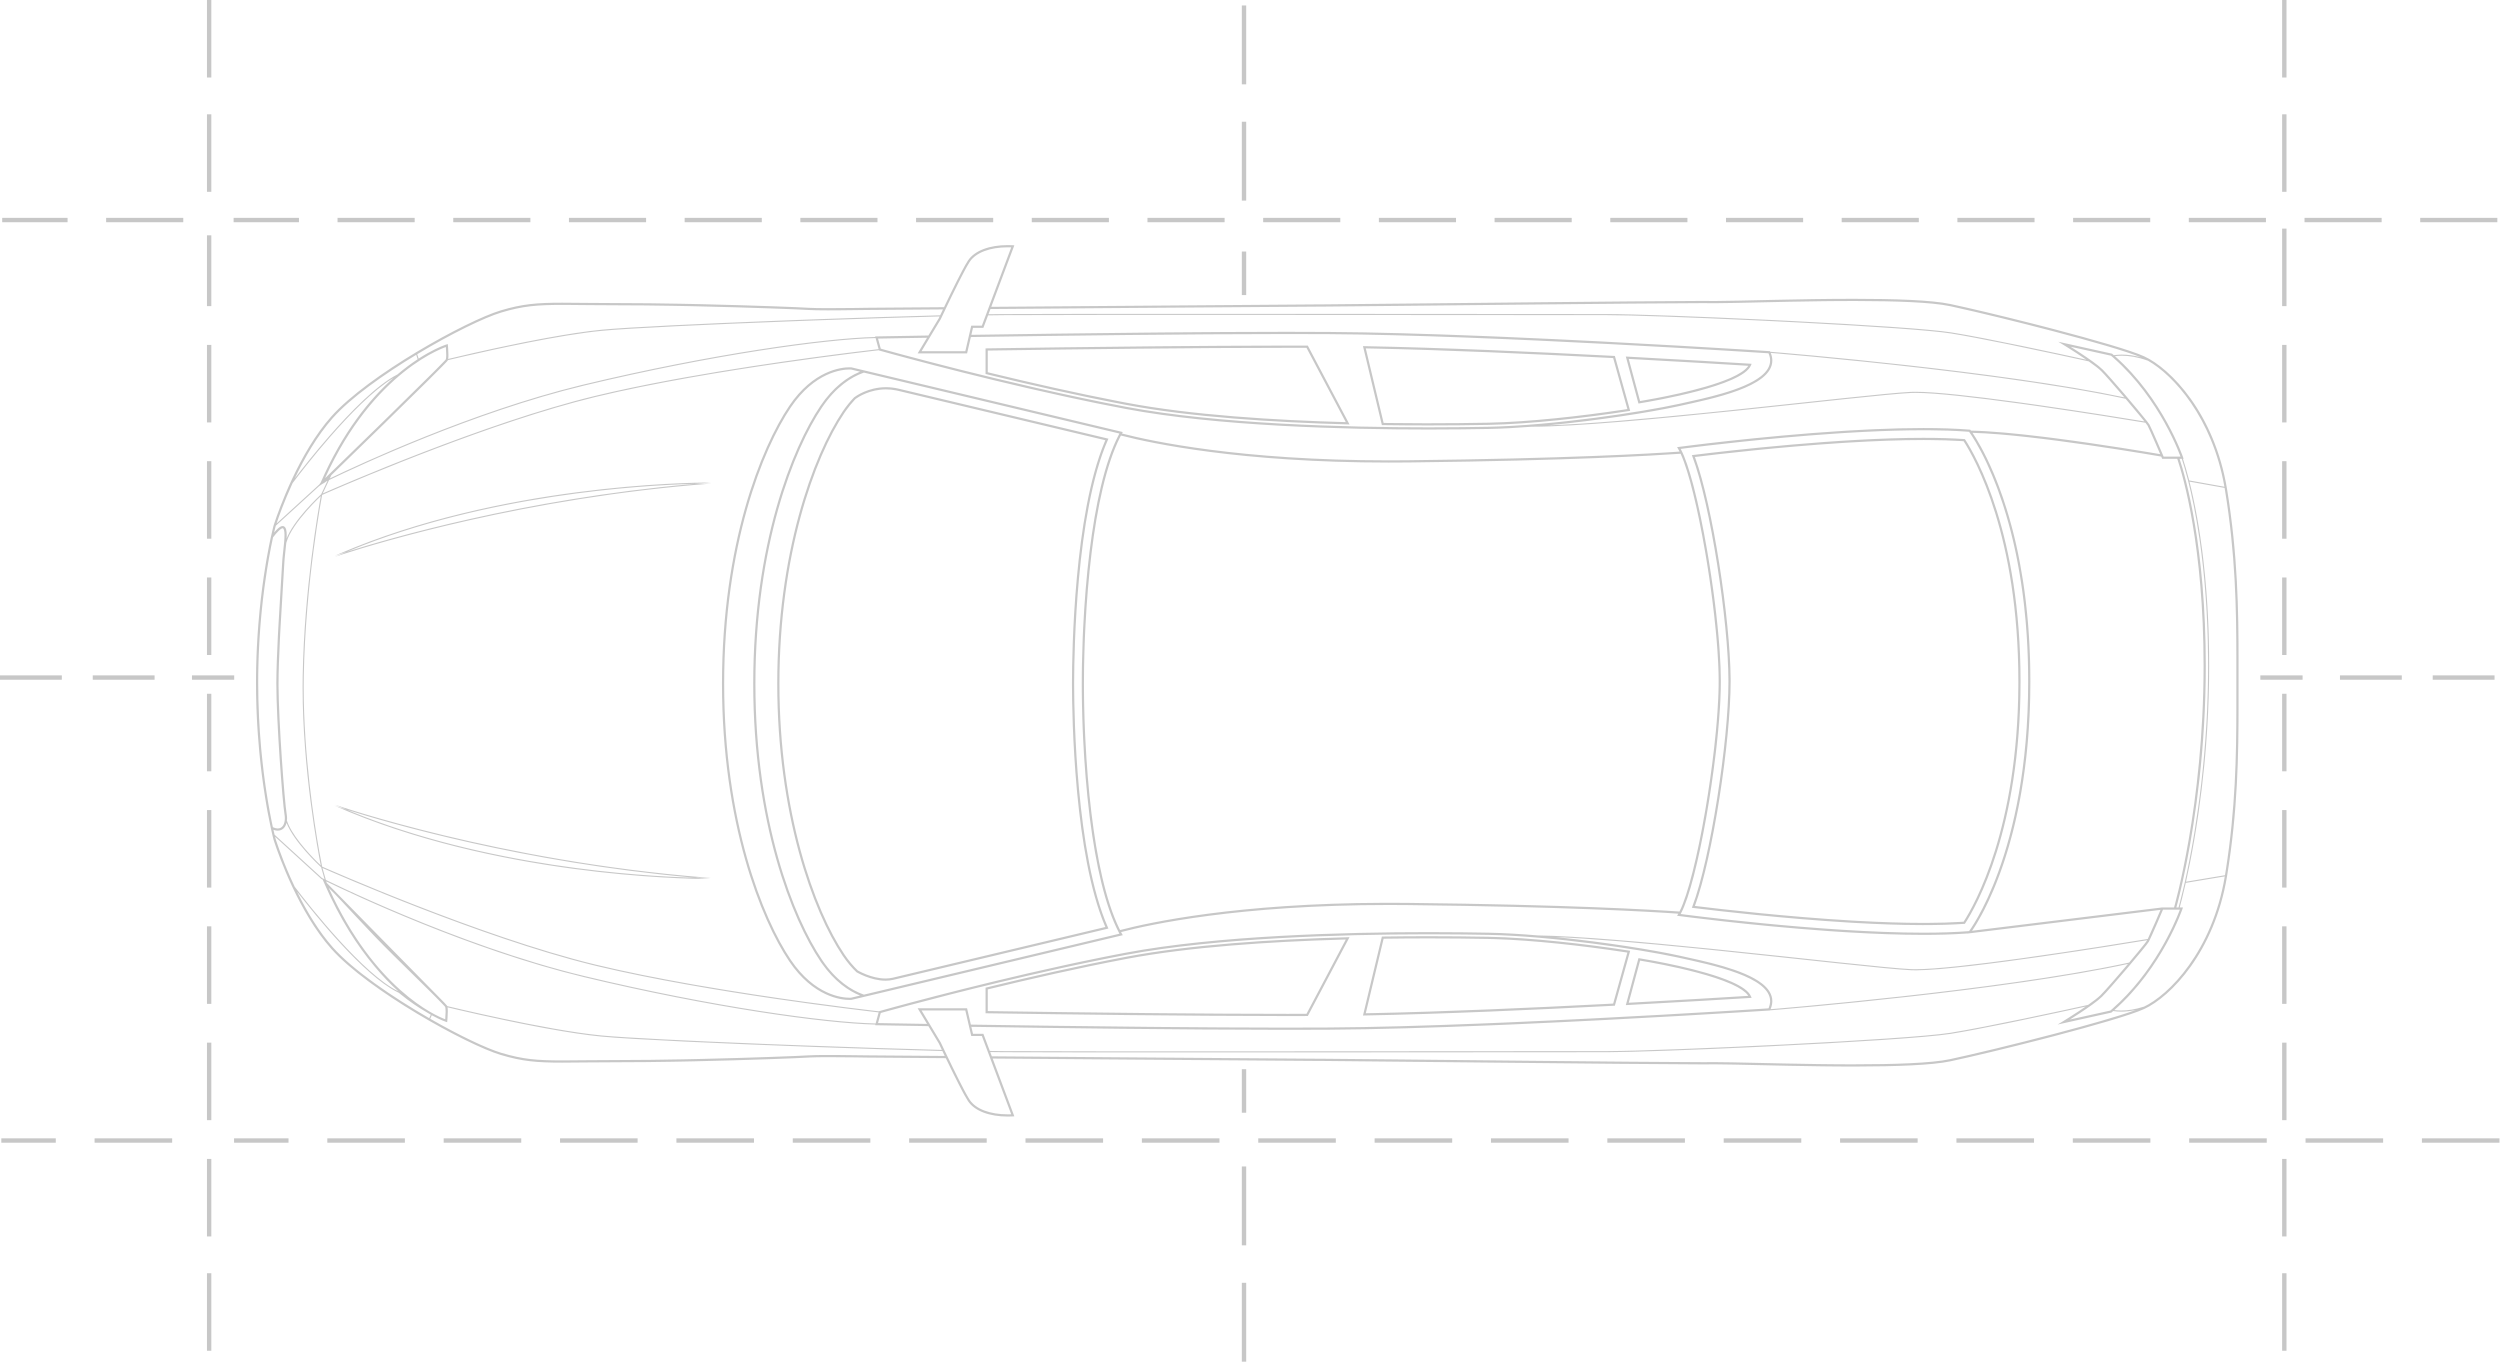<?xml version="1.0" encoding="UTF-8"?>
<svg width="459px" height="250px" viewBox="0 0 459 250" version="1.1" xmlns="http://www.w3.org/2000/svg" xmlns:xlink="http://www.w3.org/1999/xlink">
    <title>42B44922-E473-4E30-AB64-0ADBC11B8196</title>
    <g id="Page-1" stroke="none" stroke-width="1" fill="none" fill-rule="evenodd">
        <g id="5.-atskaita-su-zala" transform="translate(-793, -2896)" fill="#C7C7C7">
            <g id="car-damage-img-inactive" transform="translate(793, 2896)">
                <path d="M185.026,45 C185.331,45 185.642,45.008 185.958,45.025 L186.235,45.04 L181.998,56.334 C218.812,56.049 238.966,55.899 242.46,55.885 L242.659,55.884 L242.701,55.884 L243.008,55.883 C245.301,55.878 258.049,55.742 272.177,55.598 L273.213,55.587 C273.559,55.584 273.905,55.58 274.253,55.577 L275.296,55.566 C275.645,55.563 275.993,55.559 276.342,55.556 L277.39,55.545 C277.565,55.543 277.74,55.542 277.915,55.54 L279.79,55.521 C280.204,55.517 280.618,55.513 281.031,55.509 L282.268,55.496 C294.629,55.374 306.421,55.267 311.749,55.254 L312.26,55.253 C312.341,55.253 312.421,55.253 312.499,55.253 L312.984,55.253 C313.482,55.253 313.881,55.256 314.17,55.259 C314.295,55.261 314.428,55.262 314.57,55.262 L315.027,55.262 C319.505,55.248 330.368,54.86 340.333,54.86 C347.708,54.861 354.582,55.07 358.069,55.81 C361.496,56.538 367.207,57.895 373.107,59.397 L374.289,59.699 C374.486,59.75 374.683,59.8 374.88,59.851 L376.063,60.158 C376.456,60.26 376.849,60.363 377.241,60.466 C384.489,62.371 391.26,64.316 393.681,65.424 C398.529,67.652 406.601,75.927 408.885,89.788 C410.879,101.932 411,112.177 411,121.528 L411,129.149 C411,138.499 410.879,148.745 408.885,160.888 C406.601,174.749 398.529,183.025 393.681,185.252 C391.26,186.36 384.489,188.305 377.241,190.21 C376.849,190.313 376.456,190.416 376.063,190.518 L374.88,190.825 C368.372,192.503 361.839,194.065 358.069,194.866 C354.668,195.587 348.048,195.804 340.884,195.815 L339.787,195.815 C339.423,195.815 339.058,195.814 338.692,195.812 L337.594,195.807 L336.494,195.798 C336.127,195.795 335.761,195.792 335.394,195.788 L334.297,195.775 C326.259,195.675 318.582,195.424 315.009,195.413 L314.562,195.413 C314.423,195.414 314.292,195.415 314.17,195.416 C313.878,195.419 313.475,195.421 312.97,195.422 L312.36,195.422 C300.644,195.41 248.975,194.817 243.173,194.793 L242.873,194.792 C242.846,194.792 242.816,194.792 242.782,194.792 L242.543,194.791 L242.442,194.791 L242.214,194.79 C238.657,194.774 224.21,194.668 208.337,194.548 L207.24,194.539 C207.057,194.538 206.874,194.536 206.69,194.535 L205.112,194.523 L203.529,194.511 C196.625,194.458 189.633,194.405 183.303,194.356 L182.254,194.347 L185.459,202.891 L186.235,204.96 L185.958,204.975 C185.643,204.991 185.334,205 185.028,205 C181.701,204.997 178.964,204.022 177.717,202.17 C177.534,201.894 177.299,201.492 177.029,201.002 C176.948,200.855 176.864,200.699 176.777,200.537 C176.544,200.102 176.292,199.617 176.03,199.105 C175.702,198.463 175.359,197.779 175.02,197.093 C174.863,196.775 174.706,196.456 174.552,196.141 C174.306,195.639 174.068,195.148 173.844,194.684 C173.806,194.606 173.769,194.529 173.732,194.452 L173.649,194.281 L173.344,194.279 C165.455,194.218 159.937,194.175 159.224,194.169 L159.136,194.168 C159.037,194.166 158.125,194.15 156.856,194.133 C155.513,194.116 153.774,194.098 152.189,194.098 C150.711,194.098 149.363,194.114 148.607,194.158 L148.379,194.173 C146.656,194.286 137.355,194.641 127.538,194.856 L126.617,194.875 C125.848,194.891 125.077,194.906 124.308,194.921 L123.386,194.937 C120.163,194.992 116.991,195.026 114.12,195.026 C109.34,195.026 105.928,195.1 103.209,195.1 C98.552,195.101 95.905,194.88 91.939,193.691 C85.625,191.792 67.592,181.822 60.81,174.197 C54.851,167.482 51.173,157.044 50.377,154.646 L50.319,154.469 C50.25,154.258 50.215,154.144 50.214,154.143 L50.207,154.12 C50.178,154.007 49.993,153.294 49.725,152.064 L49.723,152.051 C49.717,152.024 49.711,151.997 49.705,151.969 C49.544,151.229 49.356,150.31 49.155,149.229 C49.146,149.177 49.136,149.125 49.126,149.073 C49.083,148.837 49.038,148.593 48.994,148.342 C48.978,148.255 48.963,148.167 48.947,148.077 C48.859,147.577 48.77,147.049 48.681,146.494 C48.569,145.799 48.456,145.062 48.345,144.287 C48.312,144.052 48.278,143.815 48.245,143.574 C48.204,143.277 48.164,142.974 48.124,142.666 C48.104,142.516 48.085,142.365 48.066,142.213 C48.052,142.104 48.038,141.994 48.024,141.883 L48.016,141.815 C48.008,141.749 48,141.682 47.991,141.616 C47.969,141.435 47.947,141.252 47.926,141.067 C47.903,140.877 47.881,140.687 47.86,140.494 C47.827,140.206 47.795,139.915 47.763,139.621 C47.728,139.29 47.694,138.955 47.66,138.615 C47.635,138.368 47.611,138.117 47.587,137.864 C47.499,136.919 47.418,135.943 47.346,134.937 C47.307,134.394 47.271,133.843 47.237,133.283 C47.231,133.179 47.225,133.075 47.219,132.971 L47.237,133.283 C47.22,132.996 47.204,132.707 47.188,132.415 C47.183,132.311 47.178,132.208 47.172,132.104 C47.165,131.958 47.158,131.812 47.151,131.665 C47.139,131.406 47.127,131.145 47.116,130.883 C47.103,130.571 47.091,130.258 47.08,129.942 C47.073,129.742 47.067,129.542 47.061,129.341 C47.021,128.041 47,126.705 47,125.338 C47,124.845 47.003,124.356 47.008,123.871 C47.013,123.429 47.02,122.99 47.029,122.555 C47.034,122.323 47.04,122.094 47.046,121.865 C47.057,121.418 47.071,120.975 47.087,120.536 C47.098,120.24 47.109,119.947 47.122,119.655 C47.134,119.374 47.147,119.093 47.16,118.815 C47.189,118.22 47.222,117.634 47.258,117.057 C47.27,116.867 47.282,116.678 47.294,116.489 C47.296,116.46 47.298,116.43 47.3,116.401 C47.343,115.761 47.389,115.132 47.439,114.516 C47.508,113.66 47.584,112.827 47.664,112.02 C47.669,111.969 47.674,111.918 47.679,111.866 L47.664,112.02 C47.796,110.69 47.942,109.429 48.094,108.242 C48.12,108.042 48.145,107.844 48.172,107.647 C48.253,107.033 48.337,106.441 48.421,105.871 C48.535,105.089 48.652,104.35 48.767,103.656 C48.786,103.542 48.805,103.428 48.824,103.316 C48.844,103.199 48.863,103.084 48.883,102.971 C48.913,102.793 48.944,102.62 48.974,102.449 C49.491,99.521 49.954,97.567 50.133,96.848 L50.163,96.727 C50.194,96.604 50.211,96.541 50.211,96.54 C50.215,96.531 50.25,96.418 50.319,96.206 L50.377,96.03 C51.173,93.631 54.851,83.193 60.81,76.478 C67.592,68.855 85.625,58.885 91.939,56.985 C95.905,55.796 98.552,55.575 103.208,55.575 C105.928,55.575 109.339,55.65 114.12,55.65 C117.401,55.65 121.075,55.695 124.77,55.765 L126.155,55.792 L127.078,55.811 C127.546,55.821 128.013,55.831 128.478,55.842 L129.406,55.864 C138.661,56.084 147.041,56.408 148.453,56.509 C149.171,56.56 150.605,56.577 152.189,56.577 C153.774,56.577 155.514,56.56 156.856,56.543 C158.05,56.527 158.929,56.512 159.112,56.509 L159.154,56.508 C159.158,56.508 159.164,56.508 159.172,56.508 L159.243,56.507 C159.602,56.505 160.965,56.494 163.103,56.477 C164.777,56.464 168.183,56.439 173.321,56.4 C173.485,56.06 173.664,55.687 173.854,55.295 C173.958,55.08 174.066,54.857 174.176,54.629 C174.223,54.533 174.27,54.435 174.318,54.336 L174.406,54.157 C174.801,53.346 175.219,52.498 175.627,51.689 C175.984,50.98 176.332,50.302 176.649,49.703 C177.078,48.893 177.452,48.228 177.717,47.83 C178.963,45.978 181.699,45.002 185.026,45 Z M177.23,185.523 L169.197,185.523 L170.928,188.402 L172.726,191.395 L172.731,191.405 C172.732,191.406 172.985,191.944 173.384,192.784 C173.784,193.624 174.331,194.763 174.918,195.963 C175.287,196.717 175.672,197.495 176.046,198.238 C176.333,198.807 176.614,199.354 176.876,199.853 L177.018,200.124 C177.134,200.342 177.246,200.549 177.351,200.743 C177.632,201.255 177.874,201.671 178.056,201.944 C179.166,203.619 181.774,204.596 185.028,204.593 L185.479,204.587 L185.657,204.58 L180.268,190.213 L178.319,190.213 L177.23,185.523 Z M382.932,184.805 L382.943,184.803 C380.375,185.366 375.571,186.412 370.62,187.434 L369.558,187.653 L368.345,187.9 C364.509,188.678 360.779,189.397 358.128,189.82 C353.776,190.514 339.066,191.418 324.724,192.114 L323.103,192.192 L321.911,192.249 C310.409,192.788 299.605,193.173 295.144,193.187 L294.482,193.187 L294.361,193.187 L292.341,193.188 C292.218,193.188 292.091,193.188 291.961,193.188 L290.715,193.189 C290.568,193.189 290.418,193.189 290.266,193.189 L289.316,193.19 C289.153,193.19 288.986,193.19 288.817,193.19 L287.772,193.191 C287.592,193.191 287.41,193.191 287.226,193.191 L286.089,193.192 C285.566,193.192 285.025,193.193 284.468,193.193 L283.331,193.194 C282.365,193.195 281.355,193.195 280.304,193.196 L279.023,193.197 C270.571,193.203 259.725,193.211 248.371,193.217 L246.621,193.218 C245.159,193.219 243.691,193.219 242.22,193.22 L240.249,193.221 C238.607,193.222 236.963,193.222 235.323,193.223 L233.357,193.224 C233.03,193.224 232.704,193.224 232.377,193.224 L229.448,193.225 L228.961,193.225 L225.58,193.226 C225.259,193.226 224.94,193.226 224.621,193.226 L210.124,193.226 L209.817,193.226 L207.103,193.225 C206.906,193.225 206.709,193.225 206.513,193.225 L204.77,193.224 C204.579,193.224 204.388,193.224 204.199,193.224 L203.072,193.223 C202.886,193.223 202.701,193.223 202.517,193.223 L201.422,193.222 C201.242,193.222 201.062,193.222 200.883,193.222 L199.823,193.221 C192.655,193.215 187.136,193.205 184.377,193.187 C183.669,193.182 182.869,193.173 181.993,193.16 L181.807,193.157 L182.101,193.94 L183.236,193.949 C188.374,193.988 193.951,194.031 199.565,194.074 L201.152,194.086 C202.504,194.097 203.856,194.107 205.202,194.117 L206.355,194.126 C206.93,194.13 207.504,194.135 208.076,194.139 L209.218,194.148 C224.98,194.267 239.151,194.371 242.367,194.384 L242.58,194.385 C242.612,194.385 242.643,194.385 242.672,194.385 L243.009,194.386 C245.634,194.392 261.937,194.569 278.335,194.733 L280.191,194.752 C293.793,194.887 307.108,195.01 312.364,195.015 L313.213,195.015 C313.604,195.014 313.923,195.012 314.165,195.009 C314.351,195.008 314.555,195.006 314.777,195.006 C318.113,195.006 325.461,195.246 333.302,195.355 L334.374,195.37 C335.09,195.378 335.809,195.386 336.528,195.392 L337.607,195.4 C337.786,195.401 337.966,195.402 338.145,195.403 L339.241,195.408 C339.606,195.409 339.969,195.409 340.332,195.409 C347.693,195.41 354.574,195.195 357.984,194.468 C362.2,193.572 369.899,191.718 377.137,189.817 C383.278,188.205 389.099,186.551 392.155,185.429 C391.262,185.624 390.453,185.715 389.726,185.733 L389.452,185.736 C388.962,185.736 388.512,185.703 388.101,185.646 L387.984,185.628 C387.887,185.712 387.79,185.796 387.692,185.879 L387.654,185.912 L377.778,188.104 L378.82,187.467 C378.821,187.467 379.153,187.264 379.678,186.934 C380.203,186.604 380.919,186.149 381.681,185.645 C382.091,185.375 382.516,185.091 382.932,184.805 Z M82.17,184.944 L82.177,184.978 C82.209,185.183 82.216,185.428 82.217,185.696 C82.217,186.49 82.123,187.427 82.123,187.43 L82.098,187.676 L81.861,187.604 C81.85,187.602 80.875,187.285 79.275,186.399 L78.989,187.047 C84.322,190.105 89.336,192.491 92.056,193.302 C95.988,194.478 98.558,194.693 103.209,194.694 C105.921,194.694 109.336,194.62 114.12,194.62 C117.533,194.62 121.375,194.571 125.223,194.496 L126.146,194.478 L127.529,194.449 L128.448,194.428 C138.07,194.208 146.982,193.865 148.425,193.762 C149.168,193.709 150.6,193.692 152.189,193.692 C152.44,193.692 152.694,193.692 152.951,193.693 L153.722,193.697 C156.295,193.711 158.816,193.756 159.122,193.761 L159.151,193.762 L159.149,193.863 L159.15,193.863 L159.153,193.762 L159.174,193.762 L159.187,193.762 L159.292,193.763 C159.717,193.766 161.092,193.777 163.203,193.794 C165.709,193.813 169.247,193.841 173.453,193.873 L173.503,193.975 C173.327,193.609 173.164,193.269 173.021,192.968 L172.588,192.957 C166.318,192.792 158.751,192.552 151.047,192.275 L149.554,192.221 C132.877,191.612 115.911,190.844 110.372,190.311 C107.541,190.038 104.109,189.503 100.621,188.871 L99.845,188.729 L99.457,188.657 L98.681,188.511 C91.065,187.066 83.668,185.305 82.17,184.944 Z M390.692,176.981 L391.146,176.883 C368.221,181.911 327.615,185.284 324.977,185.5 L324.968,185.523 L324.847,185.531 C324.847,185.531 324.826,185.533 324.786,185.535 L324.606,185.547 C322.127,185.708 300.883,187.07 278.473,188.05 L277.071,188.111 L275.666,188.171 L273.504,188.26 C263.054,188.686 252.632,189.003 244.005,189.055 C241.926,189.067 239.733,189.074 237.45,189.075 L235.209,189.075 C216.998,189.064 193.906,188.764 178.343,188.525 L178.642,189.807 L180.55,189.807 L181.73,192.952 L181.996,192.957 C182.872,192.97 183.67,192.979 184.377,192.984 C187.204,193.002 192.925,193.012 200.35,193.018 L201.422,193.019 L201.694,193.019 L203.072,193.02 L203.352,193.02 L204.77,193.021 C204.961,193.021 205.153,193.021 205.346,193.021 L207.103,193.022 C207.301,193.022 207.499,193.022 207.699,193.022 L211.362,193.023 L211.674,193.023 L222.716,193.023 C223.032,193.023 223.349,193.023 223.666,193.023 L227.507,193.022 C227.83,193.022 228.153,193.022 228.476,193.022 L231.398,193.021 L231.887,193.021 L234.339,193.02 C235.322,193.02 236.307,193.019 237.292,193.019 L239.264,193.018 C240.179,193.018 241.094,193.017 242.009,193.017 L243.836,193.016 C256.613,193.01 269.069,193.001 278.586,192.994 L279.925,192.993 C281.464,192.992 282.917,192.991 284.274,192.99 L285.498,192.989 C286.096,192.989 286.672,192.988 287.225,192.988 L288.302,192.987 L288.562,192.987 L289.799,192.986 L290.034,192.986 L291.148,192.985 C291.289,192.985 291.428,192.985 291.563,192.985 L293.372,192.984 C293.478,192.984 293.58,192.984 293.679,192.984 L295.226,192.983 C305.709,192.943 350.006,190.911 358.096,189.619 C364.897,188.534 378.85,185.496 383.371,184.501 C384.329,183.828 385.192,183.173 385.657,182.708 C386.046,182.319 386.785,181.501 387.672,180.491 L388.169,179.922 C388.638,179.382 389.137,178.805 389.637,178.22 L390.138,177.634 C390.324,177.415 390.509,177.197 390.692,176.981 Z M59.906,161.819 L59.985,162.098 C60.58,162.704 64.078,166.271 68.126,170.396 L68.632,170.912 C68.971,171.257 69.313,171.606 69.657,171.956 L70.222,172.531 C70.411,172.724 70.6,172.916 70.789,173.109 L71.356,173.687 C71.451,173.783 71.545,173.879 71.64,173.976 L72.205,174.552 C75.687,178.097 79.012,181.481 80.797,183.29 C81.489,183.992 81.923,184.443 82.056,184.616 L82.109,184.704 L82.114,184.721 C82.496,184.814 83.502,185.056 84.947,185.39 C86.813,185.822 89.408,186.407 92.324,187.024 C98.155,188.258 105.269,189.615 110.392,190.108 C114.81,190.534 126.539,191.11 139.587,191.635 L140.795,191.684 C142.612,191.756 144.451,191.827 146.295,191.896 L147.804,191.953 C156.51,192.276 165.25,192.56 172.357,192.748 L172.923,192.762 C172.625,192.137 172.425,191.711 172.375,191.604 L172.365,191.583 L170.451,188.399 L170.187,188.396 C164.822,188.307 161.395,188.244 160.979,188.236 L160.936,188.235 L160.675,188.23 L160.707,188.11 L160.648,188.11 C151.461,187.897 130.577,185.006 107.205,179.392 C86.234,174.354 64.528,164.071 59.906,161.819 Z M262.915,171.543 L261.431,171.543 C246.149,171.565 223.223,172.198 206.738,175.315 C205.785,175.495 204.829,175.68 203.872,175.869 L202.723,176.098 C201.766,176.29 200.808,176.485 199.853,176.684 L198.707,176.923 C198.516,176.963 198.326,177.004 198.135,177.044 L196.994,177.287 C196.424,177.409 195.856,177.532 195.29,177.656 L194.16,177.903 C179.509,181.133 166.362,184.7 162.645,185.726 C162.35,185.807 162.045,185.892 161.732,185.979 L161.701,186.019 L161.218,187.785 C161.206,187.812 161.207,187.828 161.222,187.834 C161.61,187.841 162.395,187.855 163.524,187.876 C165.118,187.904 167.396,187.943 170.203,187.99 L170.204,187.988 L169.973,187.604 L168.663,185.425 L168.478,185.117 L177.554,185.117 L178.25,188.117 L179.034,188.129 C187.966,188.265 199.253,188.419 210.643,188.528 L213.175,188.551 C220.771,188.619 228.338,188.664 235.209,188.669 L236.301,188.669 C238.997,188.669 241.578,188.663 244.002,188.648 C252.065,188.6 261.701,188.319 271.462,187.935 L273.353,187.86 C274.223,187.824 275.095,187.788 275.965,187.751 L277.922,187.667 C297.467,186.818 316.237,185.669 322.567,185.27 C323.618,185.203 324.325,185.158 324.638,185.137 L324.695,185.133 L324.743,185.025 C324.886,184.665 324.965,184.323 324.987,183.997 L324.993,183.803 C324.993,182.724 324.37,181.773 323.288,180.914 C322.207,180.057 320.682,179.315 318.959,178.674 C315.511,177.392 311.28,176.515 308.2,175.836 L307.859,175.761 C300.888,174.261 284.903,171.872 273.297,171.646 C270.848,171.598 267.492,171.552 263.516,171.544 L262.915,171.543 Z M59.21,159.363 L59.831,161.556 C59.897,161.588 59.967,161.623 60.041,161.659 L60.2,161.736 C60.918,162.084 61.969,162.588 63.304,163.21 C65.975,164.455 69.781,166.173 74.326,168.069 C83.415,171.86 95.454,176.36 107.252,179.195 C130.704,184.828 151.663,187.718 160.763,187.909 L161.317,185.878 C158.513,185.559 130.066,182.251 109.85,177.432 L109.208,177.277 L108.566,177.12 C88.357,172.117 61.755,160.484 59.21,159.363 Z M400.224,167.011 L397.129,167.011 L397.107,167.062 C396.945,167.443 396.538,168.397 396.091,169.43 L396.012,169.613 C395.399,171.024 394.746,172.51 394.534,172.894 C394.467,173.011 394.322,173.206 394.096,173.496 C393.872,173.784 393.573,174.155 393.222,174.585 C392.519,175.445 391.603,176.537 390.653,177.655 L390.229,178.154 C388.457,180.23 386.659,182.282 385.944,182.995 C385.157,183.78 383.44,184.972 381.906,185.984 C381.232,186.429 380.595,186.836 380.093,187.153 L380.043,187.184 L387.465,185.537 L387.794,185.255 C395.426,178.586 399.199,169.692 400.102,167.336 L400.143,167.229 C400.173,167.15 400.199,167.08 400.221,167.02 Z M60.402,163.106 C68.788,181.542 79.889,186.452 81.729,187.129 L81.739,187.133 L81.747,187.054 C81.771,186.749 81.803,186.28 81.809,185.841 L81.81,185.696 C81.812,185.365 81.788,185.054 81.749,184.907 L81.735,184.866 L81.697,184.819 C81.662,184.778 81.609,184.718 81.54,184.644 C81.404,184.496 81.206,184.289 80.954,184.031 C80.703,183.773 80.399,183.465 80.05,183.114 L79.61,182.672 C79.379,182.441 79.133,182.196 78.874,181.938 C77.144,180.216 74.809,177.918 72.343,175.503 C67.411,170.672 62.772,165.368 60.591,163.249 C60.546,163.205 60.395,163.034 60.351,163 C60.328,162.982 60.354,163 60.402,163.106 Z M54.545,163.707 L54.701,164.025 C56.376,167.39 58.535,171.024 61.114,173.927 C64.818,178.107 72.052,183.056 78.811,186.945 L79.096,186.299 C78.795,186.129 78.474,185.94 78.134,185.73 C76.819,184.969 75.231,183.918 73.491,182.495 L73.225,182.275 L72.917,182.126 C66.793,179.051 57.937,168.089 54.545,163.707 Z M247.772,172.068 L240.119,186.542 L239.996,186.543 C238.796,186.545 237.57,186.547 236.315,186.547 L235.046,186.546 C218.01,186.534 196.576,186.267 181.148,186.038 L180.948,186.036 L180.948,181.337 L181.102,181.299 C188.826,179.412 197.965,177.323 206.801,175.652 C218.672,173.408 233.816,172.443 247.424,172.077 L247.772,172.068 Z M262.302,171.885 C266.041,171.885 269.738,171.92 273.29,171.989 C281.097,172.141 291.165,173.297 299.074,174.528 L299.301,174.563 L296.49,184.646 L296.344,184.654 C281.975,185.407 264.641,186.187 250.503,186.445 L250.24,186.45 L253.713,171.947 L253.871,171.946 C256.818,171.903 259.649,171.885 262.302,171.885 Z M247.087,172.493 L246.195,172.519 C232.925,172.909 218.349,173.882 206.877,176.051 C198.051,177.721 188.918,179.809 181.199,181.694 L181.354,181.656 L181.354,185.634 L182.322,185.649 C190.576,185.77 200.413,185.899 210.327,185.995 L213.161,186.021 C221.188,186.093 229.173,186.14 236.315,186.14 C237.569,186.14 238.795,186.139 239.995,186.136 L239.872,186.136 L247.087,172.493 Z M262.302,172.291 C259.651,172.291 256.821,172.309 253.877,172.352 L254.034,172.35 L250.758,186.033 L252.206,186.005 C265.432,185.73 281.159,185.032 294.585,184.338 L296.176,184.255 L298.785,174.894 L298.014,174.777 C290.618,173.658 281.56,172.633 274.265,172.419 L273.282,172.395 C269.733,172.326 266.038,172.291 262.302,172.291 Z M160.182,64.439 C159.292,64.543 157.997,64.699 156.377,64.902 C153.137,65.308 148.595,65.902 143.388,66.658 C132.973,68.168 119.897,70.324 109.256,72.901 C90.637,77.409 66.194,87.803 60.378,90.33 C59.702,90.624 59.278,90.81 59.143,90.87 C59.102,91.094 58.924,92.049 58.669,93.591 C58.376,95.364 57.982,97.908 57.578,100.993 C56.771,107.162 55.926,115.491 55.775,124.132 C55.763,124.812 55.757,125.494 55.757,126.176 C55.757,138.63 57.668,150.96 58.623,156.344 C58.902,157.913 59.099,158.89 59.144,159.113 L59.216,159.143 C59.382,159.216 59.717,159.364 60.206,159.576 L60.378,159.651 C61.209,160.012 62.42,160.534 63.94,161.176 C66.979,162.46 71.254,164.225 76.195,166.152 C86.075,170.006 98.617,174.503 109.256,177.08 C114.656,178.388 120.684,179.587 126.672,180.648 L127.911,180.866 C142.139,183.346 155.886,185.036 160.182,185.542 C160.752,185.609 161.155,185.656 161.371,185.68 L161.378,185.657 L161.489,185.626 C161.491,185.625 177.585,181.088 195.527,177.188 L196.827,176.907 L197.479,176.768 L198.786,176.491 C199.659,176.308 200.534,176.127 201.41,175.948 L202.725,175.683 C202.944,175.639 203.163,175.595 203.382,175.552 L204.695,175.294 C205.352,175.166 206.007,175.04 206.662,174.916 C223.519,171.729 247.02,171.136 262.304,171.136 C266.814,171.136 270.609,171.187 273.304,171.24 C276.131,171.295 279.213,171.478 282.36,171.744 C289.603,171.849 301.826,172.943 314.033,174.184 L315.736,174.358 C331.335,175.96 346.528,177.739 350.864,177.933 C351.11,177.943 351.382,177.949 351.677,177.949 C355.431,177.949 362.905,177.078 370.597,176.02 L371.697,175.867 C381.721,174.469 391.833,172.81 394.33,172.395 C394.61,171.807 395.143,170.594 395.638,169.452 C396.064,168.468 396.466,167.529 396.668,167.053 L361.739,171.338 L361.665,171.348 L361.173,171.408 L361.191,171.383 L360.867,171.408 C358.501,171.574 355.897,171.646 353.149,171.646 C348.77,171.646 344.029,171.463 339.324,171.18 L338.097,171.104 L336.874,171.024 L335.655,170.94 C321.272,169.925 308.22,168.176 308.217,168.176 L307.908,168.135 L308.069,167.87 C308.092,167.832 308.116,167.793 308.139,167.753 C303.08,167.401 287.511,166.49 258.472,166.175 C257.293,166.163 256.134,166.156 254.995,166.156 C227.407,166.156 210.999,169.776 205.83,171.129 C205.89,171.244 205.951,171.357 206.013,171.468 L206.142,171.703 L158.598,183.038 L156.35,183.573 L156.337,183.575 C156.331,183.576 156.196,183.59 155.955,183.59 C154.53,183.594 149.339,183.089 144.876,176.477 C139.673,168.776 132.555,151.021 132.553,125.513 C132.555,100.005 139.673,82.249 144.876,74.549 C149.34,67.937 154.532,67.432 155.956,67.436 C156.196,67.436 156.331,67.45 156.337,67.45 L156.35,67.452 L158.596,67.988 L206.142,79.323 L206.013,79.557 L205.993,79.592 C211.336,80.977 227.678,84.522 254.959,84.522 C256.11,84.522 257.282,84.516 258.472,84.503 C287.701,84.185 303.285,83.265 308.237,82.92 L308.371,82.91 C308.269,82.709 308.169,82.526 308.069,82.363 L307.908,82.097 L308.217,82.056 C308.22,82.056 322.989,80.076 338.419,79.108 L339.438,79.045 C340.626,78.974 341.817,78.91 343.004,78.853 L344.227,78.797 C347.28,78.664 350.29,78.586 353.146,78.586 C356.2,78.586 359.078,78.676 361.647,78.883 L361.736,78.89 L361.792,78.962 C361.793,78.963 361.817,78.995 361.864,79.058 L361.805,79.059 C365.355,79.116 370.232,79.586 375.226,80.198 L376.163,80.315 L377.101,80.434 C385.972,81.577 394.733,83.061 396.61,83.384 C396.39,82.872 396.079,82.146 395.753,81.395 C395.145,79.993 394.48,78.485 394.293,78.15 C394.26,78.089 394.116,77.889 393.902,77.616 C391.134,77.158 383.052,75.841 374.506,74.612 L373.532,74.473 C373.37,74.45 373.207,74.427 373.045,74.404 L371.909,74.244 L370.773,74.086 C363.018,73.017 355.459,72.132 351.677,72.132 C351.382,72.132 351.11,72.138 350.864,72.149 C342.804,72.51 297.22,78.346 281.263,78.347 L281.226,78.347 C278.475,78.564 275.791,78.711 273.304,78.759 C270.607,78.812 266.811,78.864 262.298,78.864 C247.013,78.863 223.517,78.27 206.662,75.083 C205.135,74.795 203.601,74.494 202.067,74.184 L200.754,73.917 C199.359,73.63 197.968,73.338 196.586,73.04 L195.404,72.784 C177.511,68.891 161.491,64.375 161.489,64.374 L161.378,64.343 L161.367,64.301 C161.149,64.326 160.748,64.372 160.182,64.439 Z M408.469,160.905 L401.306,162.097 C400.767,164.495 400.348,166.05 400.194,166.607 L400.796,166.605 L400.706,166.873 C400.699,166.889 397.069,177.616 388.184,185.453 C388.57,185.503 388.993,185.533 389.452,185.533 C390.624,185.533 392.03,185.339 393.676,184.806 L393.511,184.883 C398.189,182.745 406.201,174.584 408.469,160.905 Z M285.579,172.043 L285.908,172.076 C294.833,172.985 303.708,174.43 308.288,175.439 C310.595,175.948 313.561,176.57 316.371,177.395 C319.182,178.223 321.836,179.248 323.54,180.595 C324.674,181.491 325.401,182.555 325.401,183.803 C325.401,184.243 325.31,184.702 325.121,185.175 L325.072,185.288 L325.179,185.28 C325.492,185.254 326.007,185.211 326.702,185.151 C327.59,185.075 328.771,184.972 330.199,184.843 L331.001,184.77 C331.277,184.744 331.56,184.718 331.851,184.691 C336.214,184.289 342.28,183.698 349.085,182.944 C362.327,181.478 378.373,179.397 390.133,176.894 L390.906,176.728 C392.113,175.299 393.2,173.985 393.775,173.247 C393.994,172.966 394.144,172.759 394.178,172.696 C394.189,172.675 394.203,172.65 394.218,172.62 L394.274,172.61 C389.522,173.397 361.069,178.054 351.953,178.151 L351.677,178.152 C351.379,178.152 351.105,178.147 350.854,178.135 C346.538,177.942 331.529,176.187 316.053,174.595 L314.45,174.431 C313.916,174.376 313.381,174.322 312.847,174.268 L311.246,174.107 C301.648,173.151 292.277,172.325 285.579,172.043 Z M300.822,175.91 L301.004,175.939 C303.081,176.279 312.64,177.914 317.967,180.277 C319.742,181.072 321.064,181.924 321.492,182.945 L321.599,183.207 L321.316,183.225 C316.905,183.499 308.668,183.997 298.778,184.526 L298.498,184.54 L300.822,175.91 Z M301.119,176.37 L299.036,184.103 L299.385,184.085 C308.575,183.593 316.277,183.13 320.706,182.855 L320.981,182.837 L320.895,182.71 C320.421,182.057 319.409,181.385 318.072,180.771 L317.801,180.649 C316.057,179.874 313.828,179.172 311.559,178.571 C307.272,177.434 302.836,176.655 301.198,176.383 L301.119,176.37 Z M155.956,67.842 C154.619,67.847 149.602,68.288 145.213,74.777 C140.067,82.387 132.959,100.084 132.96,125.513 C132.959,150.942 140.067,168.639 145.213,176.25 C149.602,182.737 154.617,183.178 155.955,183.183 C156.068,183.183 156.155,183.18 156.212,183.177 L156.281,183.171 L157.909,182.783 C155.83,181.943 153.252,180.241 150.859,176.836 L150.612,176.477 C145.41,168.776 138.291,151.021 138.289,125.513 C138.291,100.005 145.41,82.249 150.612,74.549 C152.994,71.022 155.584,69.231 157.697,68.331 L157.911,68.242 L156.286,67.854 L156.212,67.849 C156.174,67.847 156.123,67.844 156.06,67.843 L155.956,67.842 Z M158.618,68.411 L158.469,68.464 C156.33,69.239 153.532,70.955 150.95,74.777 C145.804,82.387 138.695,100.084 138.697,125.513 C138.695,150.942 145.804,168.639 150.95,176.25 C153.531,180.07 156.329,181.787 158.469,182.561 L158.62,182.614 L205.53,171.43 L205.443,171.268 C202.841,166.304 201.171,158.606 200.126,150.471 L200.042,149.81 C199.453,145.045 199.076,140.154 198.858,135.6 C198.854,135.495 198.849,135.389 198.844,135.284 C198.821,134.804 198.8,134.328 198.781,133.857 C198.765,133.443 198.75,133.032 198.736,132.624 C198.726,132.352 198.717,132.081 198.709,131.812 C198.684,130.985 198.663,130.177 198.648,129.388 C198.637,128.853 198.629,128.327 198.623,127.812 C198.619,127.476 198.616,127.145 198.613,126.819 C198.61,126.374 198.609,125.939 198.609,125.513 C198.609,124.948 198.612,124.367 198.617,123.77 C198.62,123.422 198.624,123.069 198.63,122.711 C198.633,122.462 198.637,122.211 198.642,121.957 C198.67,120.419 198.716,118.799 198.783,117.124 L198.786,117.046 C198.804,116.596 198.824,116.141 198.846,115.683 C198.854,115.521 198.862,115.358 198.87,115.194 C199.089,110.707 199.463,105.9 200.042,101.215 C201.081,92.838 202.771,84.856 205.443,79.757 L205.529,79.595 L158.618,68.411 Z M50.498,153.608 L50.469,153.487 C50.556,153.846 50.605,154.03 50.605,154.031 C50.603,154.024 50.648,154.17 50.738,154.442 L50.779,154.567 C50.897,154.92 51.072,155.433 51.304,156.071 C51.766,157.349 52.454,159.132 53.35,161.151 C53.589,161.69 53.843,162.245 54.112,162.811 C56.93,166.508 66.703,178.893 73.144,182.012 C71.754,180.762 70.28,179.251 68.773,177.432 C65.669,173.747 62.431,168.808 59.567,162.234 L59.244,161.494 L59.12,161.433 C59.103,161.424 59.088,161.417 59.075,161.41 L59.009,161.378 L58.996,161.371 L58.882,161.267 L50.498,153.608 Z M162.671,71.087 C163.402,71.087 164.185,71.168 165.005,71.364 L203.51,80.544 L203.412,80.768 C200.479,87.407 198.923,97.267 198.11,106.124 C197.34,114.491 197.227,121.968 197.217,125.021 L197.217,126.005 C197.227,129.058 197.34,136.535 198.11,144.901 C198.923,153.759 200.479,163.619 203.412,170.258 L203.51,170.481 L164.007,179.9 C163.533,180.013 163.05,180.06 162.574,180.06 C159.841,180.056 157.278,178.515 157.263,178.509 L157.243,178.497 L157.227,178.482 C156.393,177.687 155.542,176.698 154.713,175.471 C149.156,167.244 142.701,149.259 142.699,125.513 C142.701,101.767 149.156,83.781 154.713,75.555 C155.405,74.53 156.112,73.673 156.811,72.955 L156.82,72.945 L156.831,72.937 L156.858,72.917 C157.128,72.715 159.383,71.09 162.671,71.087 Z M162.671,71.494 C159.744,71.492 157.647,72.852 157.18,73.184 L157.095,73.247 L156.847,73.508 C156.334,74.059 155.817,74.69 155.306,75.413 L155.051,75.782 C149.555,83.91 143.104,101.845 143.106,125.513 C143.104,149.181 149.555,167.116 155.051,175.244 C155.864,176.449 156.696,177.414 157.508,178.187 L157.491,178.171 L157.581,178.222 C157.636,178.253 157.71,178.293 157.802,178.341 L157.9,178.391 C158.176,178.531 158.572,178.719 159.049,178.907 C160.003,179.282 161.285,179.654 162.574,179.654 C163.023,179.654 163.474,179.609 163.913,179.505 L202.943,170.198 L202.789,169.838 C200.067,163.332 198.587,154.125 197.776,145.702 L197.704,144.939 C196.902,136.225 196.812,128.482 196.809,125.667 L196.809,125.359 C196.812,122.544 196.902,114.801 197.704,106.087 C198.498,97.462 199.985,87.891 202.789,81.187 L202.943,80.827 L164.911,71.759 L164.52,71.674 C163.874,71.548 163.256,71.494 162.671,71.494 Z M353.146,78.993 C349.683,78.993 345.992,79.108 342.27,79.296 L341.153,79.355 C340.408,79.395 339.662,79.439 338.918,79.484 L337.802,79.555 L336.689,79.628 C324.47,80.457 313.001,81.854 309.419,82.31 C309.075,82.354 308.804,82.389 308.612,82.414 L308.571,82.418 L308.637,82.539 C309.371,83.92 310.129,86.174 310.878,88.996 L310.99,89.423 C311.848,92.73 312.684,96.76 313.419,101.01 C313.524,101.617 313.627,102.229 313.727,102.843 C313.773,103.13 313.82,103.416 313.865,103.703 C313.979,104.413 314.089,105.126 314.195,105.84 C314.321,106.687 314.442,107.534 314.557,108.379 C314.587,108.6 314.617,108.82 314.646,109.041 L314.743,109.774 L314.888,110.92 L315.025,112.058 L315.091,112.63 C315.262,114.119 315.411,115.58 315.535,116.99 C315.572,117.422 315.608,117.848 315.641,118.268 L315.667,118.609 L315.692,118.949 L315.705,119.14 L315.708,119.165 L315.714,119.259 L315.72,119.352 L315.745,119.695 C315.876,121.667 315.948,123.497 315.948,125.116 C315.948,125.568 315.942,126.037 315.931,126.521 C315.918,127.095 315.898,127.691 315.87,128.306 C315.868,128.343 315.866,128.38 315.865,128.417 L315.853,128.68 L315.839,128.947 C315.828,129.171 315.815,129.397 315.802,129.626 C315.797,129.702 315.792,129.778 315.788,129.855 C315.703,131.254 315.586,132.733 315.442,134.263 C315.405,134.652 315.366,135.045 315.325,135.442 C315.285,135.843 315.242,136.247 315.198,136.654 C315.187,136.75 315.176,136.846 315.166,136.942 C315.118,137.37 315.069,137.801 315.018,138.235 C314.09,146.11 312.576,154.695 310.99,160.809 C310.205,163.83 309.408,166.243 308.637,167.692 L308.571,167.812 L308.612,167.818 C308.772,167.839 308.987,167.867 309.253,167.901 L309.419,167.922 C310.163,168.017 311.248,168.152 312.61,168.315 C315.333,168.64 319.162,169.073 323.585,169.506 C332.43,170.373 343.653,171.24 353.149,171.24 C356.157,171.24 358.992,171.153 361.522,170.952 C361.538,170.929 361.56,170.898 361.587,170.861 C361.666,170.751 361.783,170.585 361.931,170.362 C362.227,169.915 362.652,169.239 363.162,168.328 C364.183,166.506 365.546,163.744 366.91,159.989 C369.637,152.478 372.368,140.994 372.368,125.116 C372.368,122.441 372.291,119.891 372.149,117.463 L372.103,116.718 C372.091,116.528 372.078,116.338 372.065,116.149 C372.028,115.615 371.988,115.086 371.945,114.564 C371.926,114.334 371.906,114.104 371.886,113.876 C371.808,113.002 371.723,112.146 371.63,111.308 C371.61,111.132 371.59,110.956 371.57,110.782 L371.63,111.308 C371.603,111.067 371.576,110.828 371.548,110.589 L371.57,110.782 C371.548,110.592 371.526,110.404 371.503,110.217 L371.548,110.589 C371.496,110.15 371.442,109.716 371.386,109.287 C371.355,109.047 371.324,108.809 371.291,108.572 C371.284,108.514 371.276,108.457 371.268,108.4 C371.256,108.317 371.245,108.236 371.234,108.154 L371.268,108.4 C371.193,107.856 371.114,107.321 371.033,106.794 C370.957,106.295 370.878,105.804 370.796,105.32 C370.735,104.958 370.673,104.601 370.609,104.248 C370.595,104.168 370.58,104.088 370.566,104.009 L370.609,104.248 C370.541,103.869 370.471,103.495 370.401,103.125 C370.368,102.956 370.336,102.788 370.303,102.621 L370.401,103.125 C370.359,102.908 370.317,102.693 370.275,102.48 L370.303,102.621 C370.239,102.297 370.174,101.977 370.108,101.66 C370.037,101.316 369.964,100.977 369.891,100.642 C369.82,100.322 369.749,100.005 369.677,99.693 C369.661,99.626 369.646,99.559 369.631,99.493 L369.677,99.693 C369.642,99.542 369.607,99.392 369.572,99.244 L369.631,99.493 C369.581,99.28 369.531,99.069 369.481,98.86 C369.371,98.405 369.26,97.958 369.147,97.519 C369.124,97.429 369.101,97.339 369.077,97.249 L369.147,97.519 C369.104,97.351 369.06,97.183 369.016,97.016 L369.077,97.249 C369.03,97.066 368.982,96.885 368.933,96.705 L369.016,97.016 C368.966,96.826 368.915,96.636 368.865,96.449 L368.933,96.705 C368.887,96.53 368.84,96.356 368.792,96.184 L368.865,96.449 C368.813,96.257 368.761,96.067 368.708,95.879 L368.792,96.184 C368.496,95.106 368.192,94.08 367.883,93.108 C367.868,93.06 367.853,93.014 367.838,92.967 L367.883,93.108 C367.783,92.794 367.682,92.484 367.582,92.181 C367.565,92.131 367.549,92.083 367.533,92.035 L367.582,92.181 C367.328,91.415 367.072,90.685 366.816,89.99 C366.81,89.972 366.804,89.955 366.798,89.939 L366.816,89.99 C366.776,89.88 366.736,89.772 366.696,89.664 L366.798,89.939 C366.733,89.764 366.669,89.592 366.605,89.422 L366.696,89.664 C366.64,89.514 366.583,89.365 366.527,89.218 L366.605,89.422 C366.559,89.301 366.514,89.181 366.468,89.062 L366.527,89.218 C366.263,88.524 365.999,87.867 365.74,87.247 C365.724,87.208 365.707,87.169 365.691,87.13 L365.74,87.247 C365.412,86.464 365.09,85.74 364.779,85.074 C364.755,85.022 364.731,84.97 364.706,84.919 L364.779,85.074 C363.247,81.794 361.983,79.928 361.593,79.381 L361.521,79.281 L360.838,79.23 C358.746,79.083 356.462,79.01 354.054,78.995 L353.146,78.993 Z M368.405,156.823 L368.367,156.945 C368.347,157.007 368.328,157.069 368.308,157.131 C368.292,157.182 368.276,157.233 368.26,157.284 L368.308,157.131 C368.257,157.293 368.206,157.453 368.155,157.611 C368.086,157.825 368.016,158.036 367.947,158.245 C367.876,158.457 367.806,158.666 367.735,158.872 C367.65,159.12 367.565,159.364 367.48,159.604 C367.364,159.93 367.249,160.249 367.133,160.561 C367.119,160.598 367.105,160.636 367.091,160.674 L367.133,160.561 C367.092,160.671 367.051,160.781 367.011,160.889 C366.991,160.941 366.972,160.993 366.952,161.044 L367.011,160.889 C366.85,161.316 366.69,161.728 366.531,162.127 C366.498,162.209 366.466,162.291 366.433,162.372 C366.366,162.538 366.299,162.701 366.232,162.863 C366.211,162.915 366.189,162.967 366.168,163.018 C366.086,163.216 366.004,163.41 365.922,163.6 C365.666,164.199 365.413,164.763 365.167,165.29 C365.157,165.313 365.146,165.336 365.135,165.359 C365.051,165.538 364.968,165.713 364.886,165.884 C364.875,165.907 364.865,165.929 364.854,165.952 L364.886,165.884 C364.682,166.31 364.482,166.711 364.29,167.086 C364.237,167.188 364.186,167.288 364.134,167.385 C364.05,167.547 363.967,167.703 363.886,167.854 C363.87,167.884 363.854,167.914 363.838,167.944 C363.816,167.984 363.795,168.024 363.773,168.063 C363.498,168.569 363.244,169.013 363.015,169.398 C362.922,169.554 362.833,169.699 362.749,169.836 L362.722,169.88 C362.677,169.953 362.633,170.023 362.59,170.091 C362.547,170.16 362.504,170.227 362.463,170.29 C362.37,170.436 362.284,170.565 362.209,170.678 C362.172,170.733 362.137,170.784 362.105,170.832 L362.064,170.889 L396.852,166.621 L396.859,166.605 L399.156,166.605 L399.165,166.573 C399.198,166.455 399.247,166.278 399.309,166.044 L399.348,165.897 C399.497,165.333 399.71,164.499 399.966,163.418 C400.479,161.254 401.161,158.1 401.844,154.142 C403.21,146.228 404.576,135.1 404.576,122.252 C404.576,100.266 400.835,87.504 399.76,84.289 L399.743,84.241 L396.975,84.241 L396.922,84.117 C396.922,84.117 396.902,84.069 396.865,83.983 L396.834,83.911 C396.828,83.896 396.821,83.88 396.813,83.863 L396.798,83.828 L396.755,83.821 C396.336,83.749 395.075,83.532 393.239,83.231 L392.973,83.188 C390.543,82.791 387.187,82.259 383.487,81.722 C376.319,80.682 367.852,79.621 362.328,79.476 L362.153,79.472 C362.818,80.454 364.323,82.865 365.997,86.808 C366.014,86.848 366.031,86.89 366.049,86.931 C366.08,87.004 366.111,87.078 366.142,87.153 L366.049,86.931 C366.09,87.028 366.131,87.127 366.172,87.226 C366.306,87.547 366.442,87.88 366.577,88.222 C366.585,88.242 366.592,88.262 366.6,88.281 C366.734,88.618 366.868,88.965 367.003,89.323 C367.015,89.356 367.027,89.389 367.04,89.423 C367.504,90.658 367.97,92.009 368.425,93.475 C368.569,93.94 368.712,94.416 368.854,94.904 C368.998,95.398 369.14,95.905 369.279,96.423 C369.302,96.508 369.325,96.593 369.348,96.678 C369.431,96.991 369.514,97.308 369.596,97.63 C369.599,97.644 369.603,97.657 369.606,97.671 C369.688,97.994 369.77,98.322 369.85,98.655 C369.912,98.91 369.973,99.167 370.034,99.428 C370.086,99.654 370.138,99.882 370.19,100.111 C370.21,100.199 370.229,100.287 370.249,100.375 L370.19,100.111 C370.225,100.269 370.26,100.427 370.295,100.586 C370.328,100.735 370.36,100.885 370.392,101.035 C370.407,101.105 370.422,101.175 370.437,101.246 C370.457,101.341 370.478,101.437 370.498,101.533 L370.437,101.246 C370.479,101.44 370.519,101.637 370.56,101.834 C370.674,102.392 370.786,102.96 370.894,103.54 C370.901,103.579 370.908,103.619 370.916,103.658 L370.894,103.54 C371.075,104.512 371.247,105.516 371.408,106.549 C371.413,106.581 371.418,106.613 371.423,106.645 C371.452,106.836 371.481,107.028 371.51,107.222 C371.529,107.347 371.547,107.471 371.565,107.597 C371.577,107.673 371.588,107.749 371.598,107.826 C371.616,107.948 371.633,108.071 371.651,108.195 C371.666,108.303 371.681,108.412 371.696,108.521 C371.742,108.858 371.787,109.199 371.83,109.543 C371.847,109.671 371.863,109.801 371.879,109.93 C371.905,110.147 371.932,110.367 371.958,110.588 C372.037,111.266 372.112,111.955 372.181,112.656 C372.22,113.053 372.258,113.453 372.293,113.857 C372.302,113.954 372.31,114.051 372.319,114.148 C372.329,114.274 372.34,114.401 372.351,114.528 C372.36,114.647 372.37,114.766 372.379,114.885 C372.39,115.02 372.401,115.157 372.411,115.294 C372.45,115.799 372.485,116.31 372.518,116.826 C372.52,116.852 372.521,116.878 372.523,116.904 L372.518,116.826 C372.55,117.328 372.579,117.836 372.605,118.348 C372.633,118.881 372.657,119.42 372.678,119.964 C372.678,119.979 372.679,119.993 372.679,120.007 L372.678,119.964 C372.687,120.207 372.696,120.45 372.704,120.695 C372.709,120.844 372.713,120.994 372.718,121.144 C372.72,121.223 372.722,121.303 372.725,121.383 C372.731,121.6 372.736,121.818 372.741,122.038 C372.744,122.158 372.746,122.279 372.749,122.401 C372.753,122.592 372.756,122.784 372.759,122.976 C372.76,123.053 372.761,123.131 372.762,123.209 L372.759,122.976 C372.77,123.68 372.776,124.394 372.776,125.116 C372.776,126 372.767,126.871 372.751,127.728 C372.749,127.827 372.747,127.925 372.745,128.022 C372.741,128.222 372.736,128.421 372.731,128.618 C372.73,128.666 372.728,128.712 372.727,128.759 L372.731,128.618 C372.722,128.944 372.713,129.269 372.702,129.591 C372.701,129.618 372.7,129.646 372.699,129.674 L372.702,129.591 C372.693,129.866 372.683,130.141 372.672,130.414 C372.669,130.492 372.666,130.571 372.663,130.65 C372.653,130.877 372.643,131.103 372.633,131.328 C372.629,131.406 372.625,131.484 372.621,131.562 C372.589,132.231 372.552,132.891 372.509,133.542 C372.475,134.079 372.437,134.609 372.396,135.133 C372.384,135.286 372.372,135.439 372.36,135.59 C372.354,135.663 372.348,135.735 372.342,135.807 C372.326,135.999 372.31,136.191 372.293,136.382 C372.282,136.501 372.271,136.62 372.261,136.739 C372.244,136.919 372.227,137.099 372.21,137.279 C372.207,137.305 372.205,137.331 372.202,137.358 L372.21,137.279 C372.186,137.529 372.161,137.778 372.136,138.026 C372.129,138.092 372.122,138.158 372.115,138.224 C372.099,138.38 372.082,138.536 372.065,138.691 C372.053,138.804 372.041,138.916 372.028,139.028 C371.868,140.467 371.685,141.854 371.483,143.192 C371.386,143.837 371.284,144.469 371.179,145.091 C371.166,145.165 371.154,145.24 371.141,145.315 C371.12,145.433 371.1,145.55 371.08,145.666 C371.02,146.003 370.96,146.336 370.899,146.665 C370.797,147.211 370.693,147.748 370.585,148.275 C370.457,148.906 370.324,149.523 370.189,150.127 C370.127,150.403 370.064,150.676 370.001,150.946 C369.974,151.06 369.947,151.173 369.921,151.286 C369.851,151.576 369.781,151.863 369.711,152.146 C369.634,152.454 369.557,152.758 369.479,153.059 C369.459,153.135 369.439,153.212 369.418,153.288 C369.406,153.335 369.394,153.382 369.382,153.428 C369.35,153.546 369.319,153.662 369.288,153.778 L369.382,153.428 C369.208,154.084 369.03,154.722 368.851,155.34 C368.766,155.632 368.681,155.919 368.595,156.203 C368.573,156.276 368.551,156.349 368.528,156.422 C368.518,156.457 368.507,156.492 368.497,156.526 L368.528,156.422 C368.487,156.557 368.446,156.69 368.405,156.823 Z M312.995,100.949 L313.022,101.107 C311.717,93.545 310.08,86.671 308.6,83.401 L308.554,83.304 L308.416,83.315 C303.673,83.649 288.331,84.57 259.376,84.9 L258.476,84.91 C257.285,84.923 256.112,84.928 254.959,84.928 C227.766,84.929 211.414,81.411 205.964,80.005 L205.801,79.962 L205.665,80.225 C203.094,85.291 201.433,93.207 200.421,101.489 C199.885,105.87 199.528,110.354 199.309,114.579 C199.289,114.944 199.271,115.307 199.254,115.667 C199.245,115.883 199.235,116.098 199.225,116.313 L199.193,117.062 C199.176,117.489 199.16,117.913 199.145,118.333 C199.141,118.453 199.137,118.574 199.133,118.694 L199.145,118.333 C199.126,118.885 199.109,119.43 199.094,119.968 C199.074,120.729 199.057,121.474 199.045,122.201 C199.04,122.457 199.037,122.712 199.033,122.963 C199.022,123.845 199.016,124.696 199.016,125.513 C199.016,125.939 199.018,126.375 199.021,126.819 C199.024,127.352 199.03,127.899 199.039,128.457 C199.044,128.785 199.05,129.117 199.056,129.453 C199.071,130.2 199.09,130.966 199.114,131.747 C199.122,131.992 199.13,132.238 199.138,132.485 C199.159,133.109 199.183,133.741 199.211,134.381 C199.221,134.63 199.233,134.88 199.244,135.132 C199.259,135.46 199.275,135.79 199.292,136.122 C199.506,140.361 199.858,144.873 200.391,149.286 C201.38,157.487 203.001,165.354 205.509,170.482 L205.708,170.879 L205.647,170.756 L205.796,170.718 C211.018,169.357 227.158,165.823 254.157,165.751 L254.995,165.75 C256.136,165.75 257.296,165.756 258.476,165.768 C287.853,166.088 303.453,167.016 308.336,167.358 L308.346,167.358 L308.386,167.283 C309.919,164.229 311.659,157.035 313.027,149.093 L313.116,148.574 C313.743,144.883 314.291,141.043 314.706,137.384 C314.826,136.325 314.936,135.282 315.032,134.262 C315.091,133.64 315.146,133.026 315.195,132.423 C315.246,131.809 315.291,131.205 315.331,130.614 C315.385,129.82 315.429,129.049 315.462,128.306 C315.48,127.916 315.495,127.534 315.506,127.16 C315.518,126.787 315.527,126.421 315.533,126.065 C315.538,125.741 315.541,125.425 315.541,125.116 L315.538,124.571 C315.536,124.419 315.534,124.265 315.532,124.11 L315.531,124.108 L315.53,124.059 L315.525,123.769 C315.523,123.654 315.52,123.539 315.517,123.423 L315.515,123.387 L315.515,123.383 L315.499,122.834 C315.485,122.438 315.468,122.032 315.448,121.618 C315.412,120.887 315.367,120.13 315.313,119.352 C315.272,118.775 315.227,118.184 315.177,117.584 L315.17,117.516 L315.157,117.365 L315.138,117.14 L315.104,116.752 C315.079,116.472 315.053,116.191 315.026,115.908 C314.933,114.932 314.829,113.935 314.715,112.923 C314.617,112.054 314.511,111.174 314.398,110.289 C314.295,109.481 314.187,108.669 314.074,107.855 L313.818,106.074 L313.547,104.296 L313.477,103.854 L313.465,103.778 L313.351,103.069 C313.304,102.782 313.257,102.496 313.209,102.211 C313.148,101.841 313.085,101.473 313.022,101.107 L313.01,101.035 L313.005,101.009 L313,100.978 L312.996,100.956 L312.978,100.85 L312.995,100.949 L312.996,100.956 L313,100.978 L312.995,100.949 Z M353.146,80.384 C355.932,80.384 358.451,80.46 360.649,80.612 L360.751,80.619 L360.806,80.703 C362.814,83.786 370.975,97.995 370.974,125.116 C370.975,152.229 362.819,166.439 360.806,169.529 L360.751,169.614 L360.649,169.621 C358.451,169.772 355.933,169.849 353.147,169.849 L352.577,169.848 C348.762,169.834 344.672,169.682 340.578,169.45 L339.349,169.378 C327.479,168.659 315.794,167.307 310.878,166.702 L310.62,166.67 L310.713,166.428 C313.986,157.85 317.345,136.069 317.341,125.116 C317.345,114.163 313.986,92.382 310.713,83.805 L310.62,83.562 L310.878,83.531 C317.745,82.684 337.81,80.384 353.146,80.384 Z M353.146,80.79 C348.802,80.79 344.074,80.976 339.373,81.26 L338.148,81.337 C326.722,82.071 315.67,83.349 310.928,83.934 L311.183,83.903 L311.246,84.07 C314.449,92.866 317.644,113.596 317.746,124.6 L317.749,125.116 C317.745,135.976 314.5,157.226 311.246,166.163 L311.183,166.329 C316.33,166.961 328.128,168.313 339.987,169.009 L341.214,169.078 C345.302,169.302 349.37,169.442 353.147,169.442 L353.898,169.44 C356.131,169.429 358.181,169.366 360.017,169.254 L360.519,169.222 L360.525,169.213 C362.581,166.021 370.406,152.161 370.564,125.923 L370.567,125.116 C370.567,98.348 362.597,84.236 360.525,81.02 L360.518,81.01 L360.017,80.978 C358.181,80.866 356.13,80.804 353.897,80.792 L353.146,80.79 Z M400.173,84.241 C401.295,87.621 404.983,100.399 404.983,122.252 C404.983,137.446 403.078,150.237 401.514,158.174 L401.356,158.964 C400.517,163.117 399.802,165.797 399.578,166.607 L399.983,166.606 C400.023,166.463 400.085,166.235 400.168,165.923 C400.317,165.359 400.531,164.524 400.787,163.44 C400.882,163.038 400.983,162.602 401.089,162.133 L401.122,161.986 C401.215,161.573 401.311,161.136 401.41,160.674 C401.453,160.476 401.496,160.273 401.54,160.066 C401.815,158.753 402.11,157.265 402.409,155.618 L402.481,155.219 L402.574,154.694 L402.617,154.446 L402.618,154.44 L402.626,154.391 L402.632,154.356 L402.729,153.797 C402.804,153.36 402.878,152.914 402.952,152.458 C403.81,147.186 404.63,140.678 405.07,133.307 C405.086,133.029 405.102,132.75 405.118,132.47 L405.175,131.382 L405.226,130.282 C405.26,129.482 405.29,128.674 405.315,127.857 C405.326,127.509 405.336,127.16 405.344,126.808 C405.346,126.728 405.348,126.647 405.35,126.566 L405.363,125.998 C405.368,125.768 405.372,125.538 405.376,125.307 C405.385,124.765 405.391,124.218 405.396,123.668 C405.399,123.198 405.401,122.726 405.401,122.252 C405.401,121.801 405.4,121.354 405.397,120.911 C405.389,119.844 405.373,118.8 405.349,117.777 L405.344,117.616 L405.343,117.559 L405.34,117.463 L405.337,117.343 L405.337,117.342 L405.327,116.959 C405.32,116.688 405.311,116.419 405.303,116.151 C405.292,115.826 405.281,115.505 405.269,115.185 C405.261,114.982 405.253,114.78 405.244,114.578 C405.215,113.873 405.182,113.18 405.145,112.499 C405.123,112.079 405.099,111.663 405.073,111.251 C405.033,110.586 404.989,109.933 404.942,109.292 C404.809,107.479 404.652,105.759 404.478,104.134 C404.309,102.556 404.123,101.068 403.927,99.669 L403.828,98.977 C403.166,94.434 402.401,90.879 401.751,88.323 L401.712,88.17 C401.242,86.329 400.835,85.023 400.579,84.256 L400.573,84.241 L400.173,84.241 Z M401.988,88.426 C402.43,90.178 402.922,92.383 403.397,95.038 C403.598,96.161 403.796,97.366 403.986,98.651 C404.099,99.413 404.209,100.203 404.315,101.021 C404.359,101.359 404.402,101.702 404.444,102.049 L404.463,102.203 C404.489,102.416 404.514,102.631 404.539,102.848 C404.635,103.67 404.726,104.519 404.812,105.393 L404.837,105.644 C404.871,105.995 404.904,106.351 404.936,106.71 C405.057,108.056 405.165,109.459 405.257,110.92 L405.265,111.054 C405.289,111.434 405.312,111.818 405.333,112.206 L405.335,112.231 C405.347,112.456 405.359,112.681 405.371,112.908 C405.409,113.656 405.443,114.418 405.473,115.194 C405.478,115.344 405.484,115.496 405.489,115.648 C405.506,116.109 405.52,116.574 405.533,117.044 L405.534,117.058 C405.556,117.874 405.574,118.704 405.586,119.55 C405.598,120.435 405.605,121.336 405.605,122.252 C405.605,123.169 405.598,124.076 405.585,124.974 L405.572,125.715 C405.557,126.489 405.538,127.255 405.514,128.015 C405.485,128.95 405.449,129.874 405.407,130.787 C405.374,131.508 405.336,132.221 405.296,132.927 C405.278,133.234 405.26,133.539 405.241,133.843 C405.218,134.204 405.195,134.563 405.171,134.92 C405.129,135.535 405.085,136.144 405.038,136.745 C405.015,137.036 404.992,137.326 404.968,137.615 C404.938,137.988 404.906,138.359 404.874,138.726 L404.844,139.057 L404.814,139.386 L404.795,139.587 L404.785,139.694 L404.779,139.764 L404.748,140.09 C404.726,140.323 404.703,140.556 404.68,140.787 C404.393,143.691 404.057,146.409 403.7,148.91 C403.667,149.139 403.634,149.366 403.601,149.591 C403.364,151.213 403.119,152.738 402.874,154.16 C402.34,157.251 401.807,159.855 401.354,161.883 L408.503,160.692 L408.653,159.759 C410.424,148.465 410.584,138.822 410.592,129.976 L410.592,127.869 L410.591,126.598 L410.591,124.078 L410.592,122.808 L410.592,120.701 C410.584,111.578 410.414,101.608 408.482,89.854 L408.435,89.581 L401.988,88.426 Z M52.607,151.078 L52.604,151.101 C52.536,151.367 52.434,151.61 52.294,151.819 C52.016,152.239 51.567,152.515 51.008,152.512 C50.76,152.512 50.493,152.461 50.207,152.355 C50.285,152.707 50.354,153.006 50.412,153.25 L50.479,153.315 L59.111,161.201 L59.268,161.279 C59.347,161.318 59.453,161.371 59.586,161.436 L58.963,159.236 C58.582,158.88 53.973,154.581 52.607,151.078 Z M61.552,147.762 C61.554,147.763 62.022,147.925 62.923,148.217 C63.823,148.509 65.152,148.929 66.869,149.443 C70.303,150.47 75.286,151.871 81.48,153.365 C93.643,156.297 110.479,159.585 129.432,161.103 L130.474,161.184 L130.46,161.185 C130.456,161.185 130.451,161.185 130.445,161.185 L130.046,161.185 C129.566,161.183 128.7,161.175 127.499,161.144 L127.472,161.142 L128.155,161.202 C128.924,161.267 129.696,161.329 130.472,161.388 L130.045,161.388 C125.761,161.372 90.781,160.84 61.478,147.951 L61.552,147.762 Z M63.703,148.68 L64.261,148.913 C89.302,159.182 117.643,160.863 127.163,161.134 L127.472,161.142 L127.004,161.102 C96.013,158.354 71.097,151.028 63.717,148.685 L63.703,148.68 Z M58.897,91.086 L58.849,91.131 C58.699,91.274 58.494,91.473 58.248,91.717 C57.716,92.247 56.996,92.992 56.244,93.852 C54.738,95.569 53.108,97.751 52.599,99.561 L52.561,99.688 C52.446,100.954 52.242,102.396 52.195,103.541 C52.133,105.019 51.785,109.998 51.505,115.216 L51.458,116.113 C51.45,116.262 51.443,116.412 51.435,116.561 L51.391,117.458 C51.246,120.44 51.141,123.349 51.141,125.574 L51.142,125.968 C51.162,129.324 51.429,134.503 51.741,139.174 C52.066,144.03 52.443,148.355 52.639,149.488 C52.683,149.745 52.705,149.999 52.705,150.245 C52.704,150.394 52.696,150.54 52.68,150.681 L52.599,150.417 C53.361,153.139 56.652,156.678 58.248,158.264 C58.518,158.533 58.739,158.746 58.892,158.891 L58.879,158.828 C58.378,156.293 55.554,141.334 55.554,126.176 C55.554,125.493 55.559,124.811 55.572,124.128 C55.849,108.223 58.475,93.382 58.897,91.086 Z M51.892,96.985 C51.841,96.983 51.735,97.016 51.606,97.099 C51.476,97.182 51.322,97.308 51.16,97.467 C50.831,97.783 50.463,98.223 50.106,98.689 L50.133,98.653 L50.1,98.812 C49.712,100.603 49.161,103.441 48.659,107.087 C48.652,107.133 48.645,107.181 48.639,107.229 L48.659,107.087 C48.621,107.362 48.583,107.642 48.546,107.927 C48.537,107.988 48.529,108.05 48.521,108.111 L48.546,107.927 C48.47,108.505 48.395,109.102 48.323,109.716 C48.294,109.961 48.266,110.21 48.238,110.461 C48.229,110.546 48.219,110.63 48.21,110.715 L48.238,110.461 C48.205,110.758 48.172,111.059 48.14,111.364 C48.114,111.619 48.087,111.876 48.062,112.136 C48.04,112.356 48.019,112.578 47.998,112.801 C47.984,112.942 47.971,113.083 47.959,113.224 C47.922,113.631 47.886,114.043 47.852,114.461 L47.818,114.885 C47.809,115.01 47.799,115.135 47.789,115.26 C47.786,115.308 47.782,115.355 47.779,115.402 L47.789,115.26 C47.754,115.732 47.72,116.211 47.689,116.696 C47.669,116.993 47.651,117.293 47.633,117.595 C47.627,117.698 47.622,117.801 47.616,117.904 C47.601,118.168 47.587,118.434 47.574,118.701 C47.548,119.218 47.525,119.741 47.504,120.271 C47.5,120.386 47.496,120.501 47.492,120.616 L47.504,120.271 C47.495,120.512 47.487,120.755 47.479,120.999 L47.492,120.616 C47.486,120.776 47.481,120.937 47.475,121.098 L47.479,120.999 C47.472,121.206 47.465,121.414 47.46,121.623 L47.475,121.098 C47.459,121.599 47.446,122.106 47.435,122.618 C47.431,122.838 47.427,123.059 47.423,123.28 C47.423,123.321 47.422,123.361 47.422,123.402 L47.423,123.28 C47.42,123.516 47.417,123.753 47.414,123.991 C47.413,124.058 47.413,124.125 47.412,124.192 L47.414,123.991 C47.412,124.169 47.411,124.348 47.41,124.528 L47.412,124.192 C47.409,124.572 47.407,124.954 47.407,125.338 C47.407,126.398 47.42,127.438 47.444,128.458 C47.47,129.552 47.509,130.622 47.559,131.665 C47.649,133.559 47.775,135.366 47.925,137.073 C47.947,137.331 47.971,137.586 47.994,137.839 C48.063,138.574 48.136,139.291 48.213,139.986 C48.217,140.026 48.221,140.066 48.226,140.106 L48.213,139.986 C48.269,140.502 48.328,141.007 48.388,141.499 C48.398,141.582 48.408,141.665 48.418,141.748 L48.388,141.499 C48.427,141.823 48.467,142.141 48.507,142.454 C48.552,142.799 48.597,143.138 48.642,143.47 C48.666,143.642 48.69,143.813 48.713,143.981 C48.746,144.216 48.779,144.447 48.813,144.674 C48.824,144.752 48.836,144.829 48.847,144.906 C48.883,145.151 48.92,145.391 48.956,145.628 C49.006,145.949 49.056,146.262 49.105,146.566 C49.151,146.85 49.197,147.127 49.243,147.396 C49.248,147.423 49.252,147.449 49.257,147.476 L49.243,147.396 C49.334,147.931 49.424,148.437 49.511,148.914 C49.525,148.987 49.538,149.061 49.552,149.134 C49.645,149.634 49.735,150.099 49.821,150.527 C49.841,150.631 49.862,150.732 49.882,150.831 C49.967,151.247 50.047,151.626 50.121,151.965 L50.1,151.867 L50.177,151.904 C50.443,152.022 50.681,152.083 50.887,152.1 L51.008,152.105 C51.436,152.102 51.732,151.919 51.955,151.593 C52.175,151.267 52.298,150.788 52.297,150.245 C52.297,150.024 52.278,149.792 52.237,149.556 C52.035,148.374 51.661,144.069 51.335,139.202 C51.01,134.337 50.734,128.928 50.734,125.574 L50.734,125.234 C50.745,122.933 50.857,119.982 51.006,116.99 L51.075,115.642 C51.358,110.258 51.725,105.035 51.788,103.525 C51.809,103.015 51.86,102.453 51.92,101.878 L52.014,101.01 C52.126,99.998 52.235,99.007 52.234,98.247 C52.235,97.865 52.205,97.544 52.143,97.325 C52.081,97.098 51.995,97.01 51.927,96.99 Z M61.56,147.765 L61.519,147.858 L61.486,147.954 C61.486,147.954 61.498,147.958 61.522,147.966 L61.63,148.003 C61.673,148.018 61.727,148.036 61.79,148.057 L62.009,148.131 C62.34,148.241 62.823,148.4 63.452,148.601 L63.703,148.68 L63.357,148.538 C62.756,148.285 62.157,148.028 61.56,147.765 Z M130.481,88.592 L130.487,88.795 C96.566,91.381 69.225,99.721 62.923,101.764 C62.022,102.055 61.554,102.219 61.552,102.219 L61.545,102.199 L61.478,102.03 L61.519,102.123 L61.56,102.215 C62.157,101.953 62.756,101.695 63.357,101.443 L63.693,101.303 L63.452,101.38 C62.338,101.736 61.678,101.961 61.522,102.014 L61.494,102.023 L62.377,101.639 C91.791,88.999 126.513,88.599 130.166,88.592 L130.481,88.592 Z M127.481,88.837 L127.163,88.846 C117.643,89.117 89.302,90.799 64.261,101.068 L63.693,101.303 L63.717,101.295 C71.097,98.953 96.013,91.627 127.004,88.878 L127.481,88.837 Z M60.123,88.282 C60.054,88.315 59.989,88.347 59.927,88.377 C59.508,88.706 59.196,88.84 59.196,88.84 L58.59,89.254 L50.647,96.512 C50.625,96.581 50.612,96.625 50.606,96.643 L50.603,96.652 C50.594,96.688 50.558,96.826 50.5,97.062 L50.469,97.189 C50.431,97.345 50.386,97.535 50.334,97.756 C50.701,97.327 51.062,96.966 51.388,96.756 C51.553,96.653 51.714,96.581 51.892,96.578 L52.055,96.604 C52.322,96.696 52.459,96.94 52.536,97.216 C52.614,97.498 52.641,97.846 52.641,98.247 C52.641,98.442 52.634,98.65 52.622,98.868 L52.545,99.07 C53.838,95.503 58.668,91.02 58.971,90.738 L60.123,88.282 Z M72.213,69.404 L72.096,69.474 C68.523,71.653 64.184,76.109 60.598,80.222 C57.404,83.883 54.8,87.273 53.835,88.553 L53.72,88.704 C52.165,92.096 51.162,94.957 50.779,96.108 L50.776,96.119 L58.626,88.946 L58.868,88.613 C62.935,79.276 67.918,73.237 72.213,69.404 Z M160.757,62.072 L160.653,62.075 C151.495,62.286 130.61,65.175 107.252,70.786 C86.886,75.678 65.803,85.534 60.414,88.141 L59.26,90.596 C62.114,89.339 89.049,77.585 109.208,72.704 C113.413,71.686 117.997,70.733 122.647,69.86 L123.976,69.613 C124.198,69.572 124.42,69.531 124.642,69.491 L125.974,69.25 C142.404,66.311 158.718,64.4 161.206,64.115 L161.312,64.102 L160.757,62.072 Z M389.594,65.311 C389.125,65.311 388.694,65.342 388.299,65.394 C397.185,73.232 400.813,83.957 400.82,83.973 L400.911,84.241 L400.787,84.239 L400.841,84.403 C401.105,85.206 401.492,86.476 401.934,88.209 L408.399,89.368 L408.387,89.292 C406.152,76.685 399.036,68.86 394.354,66.224 C392.474,65.548 390.891,65.311 389.594,65.311 Z M130.472,88.592 C129.696,88.652 128.924,88.714 128.155,88.779 L127.481,88.837 L127.499,88.837 C128.809,88.802 129.721,88.796 130.167,88.795 L130.479,88.795 L130.48,88.693 L130.472,88.592 Z M172.515,58.097 L172.793,58.09 C166.528,58.255 158.955,58.495 151.241,58.772 L149.747,58.827 C149.498,58.836 149.249,58.845 148.999,58.854 L146.755,58.937 L145.262,58.994 C130.094,59.571 115.546,60.252 110.507,60.738 C102.822,61.478 90.659,64.161 85.062,65.457 C83.616,65.791 82.609,66.033 82.228,66.125 L82.224,66.143 L82.171,66.231 L82.105,66.311 C82.052,66.372 81.981,66.45 81.891,66.547 C81.711,66.74 81.454,67.005 81.132,67.333 C80.488,67.989 79.581,68.896 78.498,69.969 C76.333,72.116 73.467,74.928 70.608,77.723 L69.875,78.439 C66.284,81.948 62.799,85.339 60.833,87.25 L60.552,87.847 L60.582,87.834 C66.292,85.083 86.634,75.64 106.496,70.76 L107.205,70.588 C130.623,64.963 151.544,62.073 160.703,61.87 L160.675,61.769 L160.936,61.764 C160.936,61.764 164.564,61.696 170.451,61.599 L172.365,58.415 L172.546,58.508 L172.372,58.404 L172.366,58.414 L172.375,58.396 C172.396,58.35 172.444,58.248 172.515,58.097 Z M76.421,65.14 C70.405,68.77 64.384,73.059 61.114,76.748 C58.228,79.996 55.872,84.155 54.128,87.83 C55.324,86.265 57.66,83.28 60.444,80.089 C64.365,75.596 69.164,70.696 72.953,68.76 C74.291,67.622 75.55,66.7 76.68,65.96 L76.421,65.14 Z M81.855,63.701 L81.851,63.717 C81.678,63.779 81.56,63.823 81.498,63.847 C81.108,64.001 80.539,64.246 79.825,64.604 C78.399,65.322 76.399,66.498 74.111,68.33 C69.695,71.868 64.21,77.848 59.721,87.698 C59.711,87.719 59.755,87.729 59.765,87.72 C60.309,87.191 61.09,86.433 62.036,85.512 C63.929,83.671 66.482,81.184 69.128,78.601 C69.433,78.303 69.739,78.003 70.046,77.704 L70.966,76.804 L71.578,76.205 C74.531,73.315 77.38,70.515 79.331,68.568 L79.907,67.992 C80.634,67.263 81.193,66.694 81.528,66.339 C81.691,66.167 81.807,66.035 81.843,65.989 L81.849,65.979 L81.863,65.939 C81.897,65.814 81.92,65.567 81.924,65.291 L81.925,65.151 C81.925,64.769 81.902,64.344 81.878,64.016 C81.872,63.918 81.861,63.794 81.855,63.717 L81.855,63.701 Z M380.156,63.661 L380.288,63.744 C380.777,64.054 381.382,64.441 382.02,64.862 C383.554,65.875 385.272,67.067 386.06,67.851 C387.407,69.197 392.642,75.339 394.211,77.35 C394.438,77.641 394.583,77.836 394.649,77.953 C394.861,78.336 395.514,79.822 396.127,81.234 C396.508,82.114 396.87,82.958 397.087,83.468 L397.115,83.532 C397.157,83.632 397.194,83.717 397.222,83.784 L397.239,83.824 L397.243,83.834 L400.338,83.834 C400.324,83.797 400.312,83.764 400.299,83.729 L400.257,83.618 C400.137,83.301 399.956,82.84 399.709,82.262 C399.215,81.105 398.461,79.481 397.421,77.612 C395.417,74.013 392.352,69.513 388.045,65.711 L387.579,65.308 L380.156,63.661 Z M236.292,61.33 C218.189,61.33 194.897,61.629 179.034,61.87 L178.249,61.882 L177.554,64.883 L168.478,64.883 L170.203,62.01 L170.052,62.013 C167.485,62.055 165.37,62.091 163.826,62.118 L163.524,62.124 C162.444,62.143 161.679,62.157 161.274,62.165 L161.205,62.166 L161.71,64.013 C161.858,64.055 162.115,64.127 162.481,64.228 L162.645,64.273 C163.326,64.462 164.323,64.735 165.587,65.076 C168.117,65.757 171.717,66.709 175.998,67.789 C184.559,69.949 195.845,72.624 206.738,74.684 C223.538,77.861 247.026,78.458 262.298,78.458 C266.808,78.458 270.602,78.406 273.297,78.353 C285.097,78.124 301.422,75.658 308.2,74.163 L308.744,74.044 C310.964,73.557 313.681,72.971 316.256,72.214 C319.045,71.396 321.667,70.372 323.288,69.086 C324.37,68.227 324.993,67.276 324.993,66.197 C324.993,65.813 324.915,65.406 324.743,64.975 L324.695,64.865 L324.638,64.862 C324.349,64.843 323.725,64.803 322.803,64.745 L322.567,64.73 C321.112,64.638 319,64.507 316.374,64.348 C311.12,64.032 303.804,63.608 295.56,63.178 C279.071,62.32 258.865,61.439 244.002,61.351 C241.576,61.336 238.992,61.33 236.292,61.33 Z M250.24,63.55 L250.503,63.555 C264.641,63.813 281.975,64.593 296.344,65.345 L296.49,65.353 L299.24,75.216 L299.301,75.436 L299.074,75.471 C291.165,76.702 281.097,77.858 273.29,78.01 C269.738,78.08 266.041,78.114 262.302,78.114 C259.649,78.114 256.818,78.097 253.871,78.053 L253.713,78.052 L250.24,63.55 Z M325.109,64.796 L325.121,64.824 C325.31,65.298 325.401,65.757 325.401,66.197 C325.401,67.445 324.674,68.509 323.54,69.404 C322.404,70.304 320.846,71.057 319.101,71.706 C315.611,73.003 311.365,73.881 308.288,74.56 L307.945,74.635 C302.97,75.705 293.467,77.221 284.202,78.091 C291.21,77.864 301.729,76.931 312.407,75.858 L314.051,75.692 C314.873,75.608 315.695,75.524 316.515,75.439 L318.153,75.269 C332.868,73.738 346.734,72.131 350.854,71.945 C351.105,71.935 351.379,71.929 351.677,71.929 C355.306,71.929 362.369,72.736 369.753,73.741 L370.862,73.893 C371.048,73.918 371.233,73.944 371.418,73.97 L373.087,74.204 C373.272,74.23 373.457,74.256 373.642,74.283 L374.774,74.445 C382.726,75.591 390.233,76.806 393.386,77.324 L393.717,77.378 C393.522,77.135 393.287,76.844 393.021,76.519 C392.321,75.662 391.407,74.571 390.458,73.454 L390.252,73.212 L389.82,73.121 C383.281,71.742 375.453,70.492 367.532,69.405 L365.998,69.196 C349.119,66.926 332.166,65.398 326.669,64.927 C325.936,64.864 325.407,64.82 325.109,64.796 Z M237.56,63.453 C238.384,63.453 239.196,63.455 239.996,63.456 L240.119,63.457 L247.61,77.624 L247.773,77.932 L247.424,77.922 C233.816,77.557 218.672,76.592 206.801,74.347 C197.965,72.676 188.826,70.587 181.102,68.7 L180.948,68.663 L180.948,63.964 L181.148,63.961 C189.634,63.835 199.936,63.698 210.324,63.598 L213.157,63.571 C220.684,63.504 228.173,63.458 234.966,63.453 L237.56,63.453 Z M250.758,63.966 L254.034,77.649 L254.976,77.663 C257.162,77.69 259.279,77.704 261.3,77.707 L262.302,77.708 C266.038,77.708 269.733,77.673 273.282,77.604 C280.733,77.459 290.282,76.393 298.014,75.223 L298.785,75.104 L296.176,65.743 L294.585,65.661 C281.159,64.968 265.432,64.27 252.206,63.995 L250.758,63.966 Z M236.315,63.859 C219.509,63.859 198.043,64.12 182.322,64.351 L181.354,64.364 L181.354,68.343 L182.368,68.59 C189.438,70.304 197.584,72.157 205.551,73.695 L206.877,73.948 C218.708,76.186 233.839,77.151 247.435,77.515 L247.086,77.505 L239.872,63.862 L238.786,63.861 C238.381,63.86 237.972,63.86 237.56,63.859 L236.315,63.859 Z M298.498,65.459 L298.778,65.474 C308.668,66.002 316.905,66.501 321.316,66.775 L321.599,66.793 L321.492,67.054 C321.064,68.076 319.742,68.927 317.967,69.723 C316.189,70.512 313.946,71.218 311.664,71.822 C307.101,73.031 302.387,73.835 301.004,74.06 L300.822,74.09 L298.498,65.459 Z M299.036,65.895 L301.119,73.629 L301.203,73.616 C303.666,73.208 312.409,71.655 317.5,69.483 L317.801,69.351 C319.272,68.704 320.389,67.986 320.895,67.29 L320.982,67.161 L320.706,67.144 C316.277,66.87 308.575,66.407 299.385,65.914 L299.036,65.895 Z M218.151,57.823 L215.928,57.823 L215.604,57.823 L209.625,57.824 C209.422,57.824 209.219,57.824 209.017,57.824 L206.627,57.825 C206.431,57.825 206.236,57.825 206.041,57.825 L204.313,57.826 L204.03,57.826 L202.631,57.827 L202.356,57.827 L200.998,57.828 C193.314,57.834 187.386,57.844 184.492,57.863 C183.602,57.868 182.567,57.881 181.414,57.9 L180.55,60.193 L178.642,60.193 L178.344,61.473 L178.966,61.465 C187.86,61.329 199.099,61.176 210.453,61.067 L214.096,61.033 C221.269,60.971 228.394,60.929 234.906,60.924 L237.442,60.924 C239.728,60.925 241.924,60.932 244.005,60.945 C252.334,60.994 262.337,61.292 272.424,61.695 L274.586,61.783 L275.299,61.813 L276.725,61.873 C299.767,62.858 322.063,64.288 324.606,64.453 L324.786,64.465 C324.826,64.467 324.847,64.469 324.847,64.469 L324.968,64.476 L325.015,64.584 C327.932,64.823 367.042,68.085 390.037,72.958 L389.61,72.46 C387.985,70.564 386.408,68.773 385.771,68.138 C385.308,67.675 384.443,67.018 383.485,66.346 C380.829,65.761 374.91,64.47 369.101,63.284 L368.041,63.069 C364.34,62.321 360.769,61.636 358.21,61.228 C354.554,60.643 343.504,59.908 331.522,59.274 L330.378,59.214 C329.614,59.175 328.847,59.135 328.079,59.096 L326.455,59.015 L325.642,58.975 L324.019,58.896 C323.618,58.877 323.217,58.858 322.817,58.839 L321.62,58.782 C310.069,58.244 299.291,57.863 295.034,57.863 L292.818,57.862 L292.639,57.862 L291.263,57.861 C291.121,57.861 290.977,57.861 290.83,57.861 L289.431,57.86 L289.183,57.86 L287.886,57.859 C287.348,57.859 286.786,57.858 286.203,57.858 L285.007,57.857 C274.941,57.85 259.163,57.838 242.979,57.83 L241.145,57.829 C240.228,57.829 239.31,57.828 238.392,57.828 L236.421,57.827 L235.929,57.827 L233.471,57.826 L232.981,57.826 L230.536,57.825 L230.048,57.825 L226.656,57.824 L226.174,57.824 L219.076,57.823 L218.151,57.823 Z M340.884,55.267 L339.789,55.267 C339.063,55.268 338.332,55.271 337.601,55.276 L336.502,55.284 C336.136,55.287 335.77,55.29 335.405,55.294 L334.309,55.307 C326.284,55.407 318.615,55.658 315.023,55.669 L314.569,55.669 C314.426,55.668 314.291,55.667 314.165,55.666 C313.926,55.663 313.61,55.661 313.224,55.66 L312.004,55.66 C306.704,55.67 294.353,55.783 281.518,55.91 L279.682,55.929 C262.835,56.097 245.694,56.283 243.006,56.29 L242.542,56.291 C239.578,56.301 224.004,56.416 207.102,56.544 L205.948,56.553 C204.021,56.568 202.081,56.582 200.143,56.597 L198.551,56.609 L196.962,56.622 C191.726,56.662 186.577,56.701 181.845,56.738 L181.487,57.695 L181.746,57.691 C182.597,57.678 183.378,57.668 184.08,57.662 L184.492,57.66 C187.184,57.642 192.501,57.632 199.415,57.626 L200.464,57.625 C200.995,57.625 201.534,57.624 202.081,57.624 L203.186,57.623 C203.372,57.623 203.559,57.623 203.747,57.623 L205.46,57.622 L205.75,57.622 L207.813,57.621 C208.012,57.621 208.212,57.621 208.412,57.621 L212.101,57.62 C212.31,57.62 212.519,57.62 212.729,57.62 L221.884,57.62 L222.357,57.62 L226.656,57.621 C226.977,57.621 227.299,57.621 227.621,57.621 L230.536,57.622 C230.861,57.622 231.187,57.622 231.512,57.622 L233.471,57.623 C233.799,57.623 234.126,57.623 234.454,57.623 L236.421,57.624 C237.406,57.624 238.392,57.625 239.378,57.625 L241.349,57.626 C242.847,57.627 244.343,57.627 245.833,57.628 L247.618,57.629 C260.977,57.636 273.702,57.646 282.741,57.652 L283.923,57.653 C284.504,57.653 285.067,57.654 285.612,57.654 L286.779,57.655 C287.348,57.655 287.894,57.656 288.417,57.656 L289.431,57.657 C289.595,57.657 289.756,57.657 289.914,57.657 L291.263,57.658 L291.472,57.658 L293.162,57.659 L293.327,57.659 L295.034,57.66 C299.693,57.66 312.121,58.114 324.839,58.732 L326.464,58.812 L327.039,58.84 L328.19,58.898 L329.338,58.957 C342.144,59.615 354.346,60.405 358.243,61.027 C364.828,62.078 378.079,64.95 383.043,66.041 L382.957,65.981 C381.797,65.186 380.579,64.408 379.792,63.912 C379.267,63.583 378.934,63.38 378.933,63.379 L377.893,62.743 L387.769,64.934 L387.807,64.966 L388.099,65.217 L388.22,65.199 C388.534,65.156 388.87,65.126 389.228,65.114 L389.594,65.108 C390.595,65.107 391.759,65.246 393.089,65.609 C390.425,64.503 383.979,62.656 377.137,60.858 C370.29,59.06 363.031,57.304 358.697,56.361 L357.984,56.207 C354.66,55.499 348.036,55.277 340.884,55.267 Z M103.537,55.982 L103.208,55.982 C98.558,55.984 95.987,56.198 92.056,57.375 C88.932,58.306 82.783,61.314 76.6,65.032 L76.858,65.844 C79.189,64.338 80.939,63.615 81.64,63.357 L81.783,63.306 C81.907,63.262 81.973,63.242 81.975,63.242 L82.212,63.169 L82.238,63.416 C82.238,63.42 82.332,64.356 82.332,65.151 C82.33,65.435 82.323,65.692 82.286,65.904 C83.581,65.59 89.281,64.232 95.721,62.937 L96.483,62.784 C97.375,62.607 98.279,62.432 99.184,62.262 L100.348,62.046 C103.969,61.383 107.551,60.819 110.487,60.536 C115.247,60.077 128.447,59.446 142.651,58.891 L143.888,58.843 C144.095,58.835 144.302,58.827 144.509,58.819 L146.001,58.762 C146.996,58.724 147.994,58.687 148.992,58.651 L150.487,58.596 C158.096,58.321 165.604,58.08 171.898,57.911 L172.612,57.893 C172.742,57.617 172.918,57.246 173.128,56.808 L173.242,56.805 C169.073,56.837 165.575,56.865 163.107,56.884 C161.154,56.899 159.848,56.909 159.362,56.913 L159.246,56.914 L159.224,56.914 L159.153,56.915 L159.151,56.813 L159.149,56.795 L159.15,56.813 L159.151,56.915 C158.984,56.918 156.381,56.964 153.722,56.979 L152.951,56.983 C152.865,56.983 152.78,56.983 152.695,56.983 L151.874,56.984 C150.412,56.981 149.118,56.963 148.425,56.914 C146.936,56.808 137.497,56.446 127.529,56.228 L126.608,56.208 C126.454,56.205 126.3,56.202 126.146,56.198 L125.223,56.18 C124.761,56.171 124.3,56.163 123.839,56.154 L122.918,56.139 C119.855,56.088 116.851,56.057 114.12,56.057 C109.718,56.057 106.476,55.994 103.873,55.983 L103.537,55.982 Z M185.026,45.407 C181.772,45.403 179.166,46.382 178.056,48.056 C177.935,48.237 177.787,48.482 177.619,48.778 C177.553,48.893 177.485,49.015 177.413,49.145 C177.386,49.194 177.358,49.245 177.33,49.297 C177.245,49.452 177.157,49.615 177.066,49.786 C176.938,50.028 176.804,50.283 176.666,50.549 C176.607,50.661 176.548,50.776 176.489,50.892 C176.278,51.302 176.06,51.733 175.84,52.172 L175.991,51.872 C175.713,52.423 175.431,52.993 175.154,53.557 C174.989,53.89 174.827,54.222 174.669,54.547 L174.629,54.629 C174.577,54.737 174.525,54.844 174.473,54.949 C174.254,55.403 174.044,55.838 173.851,56.239 C173.777,56.394 173.705,56.543 173.636,56.687 L173.603,56.758 C173.526,56.918 173.453,57.071 173.384,57.216 C172.985,58.056 172.732,58.593 172.731,58.595 L172.726,58.604 L169.198,64.475 L177.23,64.476 L178.319,59.787 L180.268,59.787 L185.657,45.419 L185.477,45.413 L185.026,45.407 Z" id="car"></path>
                <g id="line">
                    <path d="M0.405,40.8 L12.405,40.8 L12.405,40 L0.405,40 L0.405,40.8 Z M19.486,40.8 L33.649,40.8 L33.649,40 L19.486,40 L19.486,40.8 Z M42.891,40.8 L54.891,40.8 L54.891,40 L42.891,40 L42.891,40.8 Z M61.972,40.8 L76.135,40.8 L76.135,40 L61.972,40 L61.972,40.8 Z M83.216,40.8 L97.378,40.8 L97.378,40 L83.216,40 L83.216,40.8 Z M104.46,40.8 L118.621,40.8 L118.621,40 L104.46,40 L104.46,40.8 Z M125.702,40.8 L139.865,40.8 L139.865,40 L125.702,40 L125.702,40.8 Z M146.946,40.8 L161.107,40.8 L161.107,40 L146.946,40 L146.946,40.8 Z M168.188,40.8 L182.351,40.8 L182.351,40 L168.188,40 L168.188,40.8 Z M189.432,40.8 L203.594,40.8 L203.594,40 L189.432,40 L189.432,40.8 Z M210.676,40.8 L224.838,40.8 L224.838,40 L210.676,40 L210.676,40.8 Z M231.918,40.8 L246.08,40.8 L246.08,40 L231.918,40 L231.918,40.8 Z M253.162,40.8 L267.324,40.8 L267.324,40 L253.162,40 L253.162,40.8 Z M274.404,40.8 L288.566,40.8 L288.566,40 L274.404,40 L274.404,40.8 Z M295.648,40.8 L309.81,40.8 L309.81,40 L295.648,40 L295.648,40.8 Z M316.892,40.8 L331.054,40.8 L331.054,40 L316.892,40 L316.892,40.8 Z M338.134,40.8 L352.296,40.8 L352.296,40 L338.134,40 L338.134,40.8 Z M359.378,40.8 L373.54,40.8 L373.54,40 L359.378,40 L359.378,40.8 Z M380.622,40.8 L394.782,40.8 L394.782,40 L380.622,40 L380.622,40.8 Z M401.865,40.8 L416.028,40.8 L416.028,40 L401.865,40 L401.865,40.8 Z M423.108,40.8 L437.27,40.8 L437.27,40 L423.108,40 L423.108,40.8 Z M444.351,40.8 L458.512,40.8 L458.512,40 L444.351,40 L444.351,40.8 Z" id="Fill-6422"></path>
                    <path d="M415,124.8 L422.754,124.8 L422.754,124 L415,124 L415,124.8 Z M429.618,124.8 L440.971,124.8 L440.971,124 L429.618,124 L429.618,124.8 Z M446.647,124.8 L458,124.8 L458,124 L446.647,124 L446.647,124.8 Z" id="Fill-6422"></path>
                    <path d="M0.243,209.8 L10.243,209.8 L10.243,209 L0.243,209 L0.243,209.8 Z M17.365,209.8 L31.608,209.8 L31.608,209 L17.365,209 L17.365,209.8 Z M42.972,209.8 L52.972,209.8 L52.972,209 L42.972,209 L42.972,209.8 Z M60.094,209.8 L74.337,209.8 L74.337,209 L60.094,209 L60.094,209.8 Z M81.458,209.8 L95.701,209.8 L95.701,209 L81.458,209 L81.458,209.8 Z M102.823,209.8 L117.066,209.8 L117.066,209 L102.823,209 L102.823,209.8 Z M124.189,209.8 L138.432,209.8 L138.432,209 L124.189,209 L124.189,209.8 Z M145.554,209.8 L159.797,209.8 L159.797,209 L145.554,209 L145.554,209.8 Z M166.918,209.8 L181.161,209.8 L181.161,209 L166.918,209 L166.918,209.8 Z M188.283,209.8 L202.526,209.8 L202.526,209 L188.283,209 L188.283,209.8 Z M209.648,209.8 L223.892,209.8 L223.892,209 L209.648,209 L209.648,209.8 Z M231.014,209.8 L245.257,209.8 L245.257,209 L231.014,209 L231.014,209.8 Z M252.378,209.8 L266.622,209.8 L266.622,209 L252.378,209 L252.378,209.8 Z M273.743,209.8 L287.986,209.8 L287.986,209 L273.743,209 L273.743,209.8 Z M295.108,209.8 L309.351,209.8 L309.351,209 L295.108,209 L295.108,209.8 Z M316.472,209.8 L330.717,209.8 L330.717,209 L316.472,209 L316.472,209.8 Z M337.839,209.8 L352.08,209.8 L352.08,209 L337.839,209 L337.839,209.8 Z M359.201,209.8 L373.446,209.8 L373.446,209 L359.201,209 L359.201,209.8 Z M380.568,209.8 L394.811,209.8 L394.811,209 L380.568,209 L380.568,209.8 Z M401.932,209.8 L416.175,209.8 L416.175,209 L401.932,209 L401.932,209.8 Z M423.299,209.8 L437.542,209.8 L437.542,209 L423.299,209 L423.299,209.8 Z M444.663,209.8 L458.904,209.8 L458.904,209 L444.663,209 L444.663,209.8 Z" id="Fill-6428"></path>
                    <path d="M0,124.8 L7.754,124.8 L7.754,124 L0,124 L0,124.8 Z M14.618,124.8 L25.971,124.8 L25.971,124 L14.618,124 L14.618,124.8 Z M31.647,124.8 L43,124.8 L43,124 L31.647,124 L31.647,124.8 Z" id="Fill-6422" transform="translate(21.5, 124.5) scale(-1, 1) translate(-21.5, -124.5) "></path>
                    <path d="M228,54.18 L228.8,54.18 L228.8,46.18 L228,46.18 L228,54.18 Z M228,36.83 L228.8,36.83 L228.8,22.351 L228,22.351 L228,36.83 Z M228,15.479 L228.8,15.479 L228.8,1 L228,1 L228,15.479 Z M228,204.299 L228.8,204.299 L228.8,196.299 L228,196.299 L228,204.299 Z M228,228.649 L228.8,228.649 L228.8,214.169 L228,214.169 L228,228.649 Z M228,250 L228.8,250 L228.8,235.519 L228,235.519 L228,250 Z" id="Combined-Shape"></path>
                    <path d="M419,56.206 L419.8,56.206 L419.8,41.973 L419,41.973 L419,56.206 Z M419,35.219 L419.8,35.219 L419.8,20.987 L419,20.987 L419,35.219 Z M419,14.232 L419.8,14.232 L419.8,0 L419,0 L419,14.232 Z M419,120.259 L419.8,120.259 L419.8,106.025 L419,106.025 L419,120.259 Z M419,77.558 L419.8,77.558 L419.8,63.324 L419,63.324 L419,77.558 Z M419,141.61 L419.8,141.61 L419.8,127.375 L419,127.375 L419,141.61 Z M419,98.909 L419.8,98.909 L419.8,84.674 L419,84.674 L419,98.909 Z M419,205.663 L419.8,205.663 L419.8,191.429 L419,191.429 L419,205.663 Z M419,227.013 L419.8,227.013 L419.8,212.779 L419,212.779 L419,227.013 Z M419,248 L419.8,248 L419.8,233.766 L419,233.766 L419,248 Z M419,162.96 L419.8,162.96 L419.8,148.726 L419,148.726 L419,162.96 Z M419,184.312 L419.8,184.312 L419.8,170.076 L419,170.076 L419,184.312 Z" id="Combined-Shape"></path>
                    <path d="M38,56.206 L38.8,56.206 L38.8,43.206 L38,43.206 L38,56.206 Z M38,35.219 L38.8,35.219 L38.8,20.987 L38,20.987 L38,35.219 Z M38,14.232 L38.8,14.232 L38.8,0 L38,0 L38,14.232 Z M38,120.259 L38.8,120.259 L38.8,106.025 L38,106.025 L38,120.259 Z M38,77.558 L38.8,77.558 L38.8,63.324 L38,63.324 L38,77.558 Z M38,141.61 L38.8,141.61 L38.8,127.375 L38,127.375 L38,141.61 Z M38,98.909 L38.8,98.909 L38.8,84.674 L38,84.674 L38,98.909 Z M38,205.663 L38.8,205.663 L38.8,191.429 L38,191.429 L38,205.663 Z M38,227.013 L38.8,227.013 L38.8,212.779 L38,212.779 L38,227.013 Z M38,248 L38.8,248 L38.8,233.766 L38,233.766 L38,248 Z M38,162.96 L38.8,162.96 L38.8,148.726 L38,148.726 L38,162.96 Z M38,184.312 L38.8,184.312 L38.8,170.076 L38,170.076 L38,184.312 Z" id="Combined-Shape"></path>
                </g>
            </g>
        </g>
    </g>
</svg>